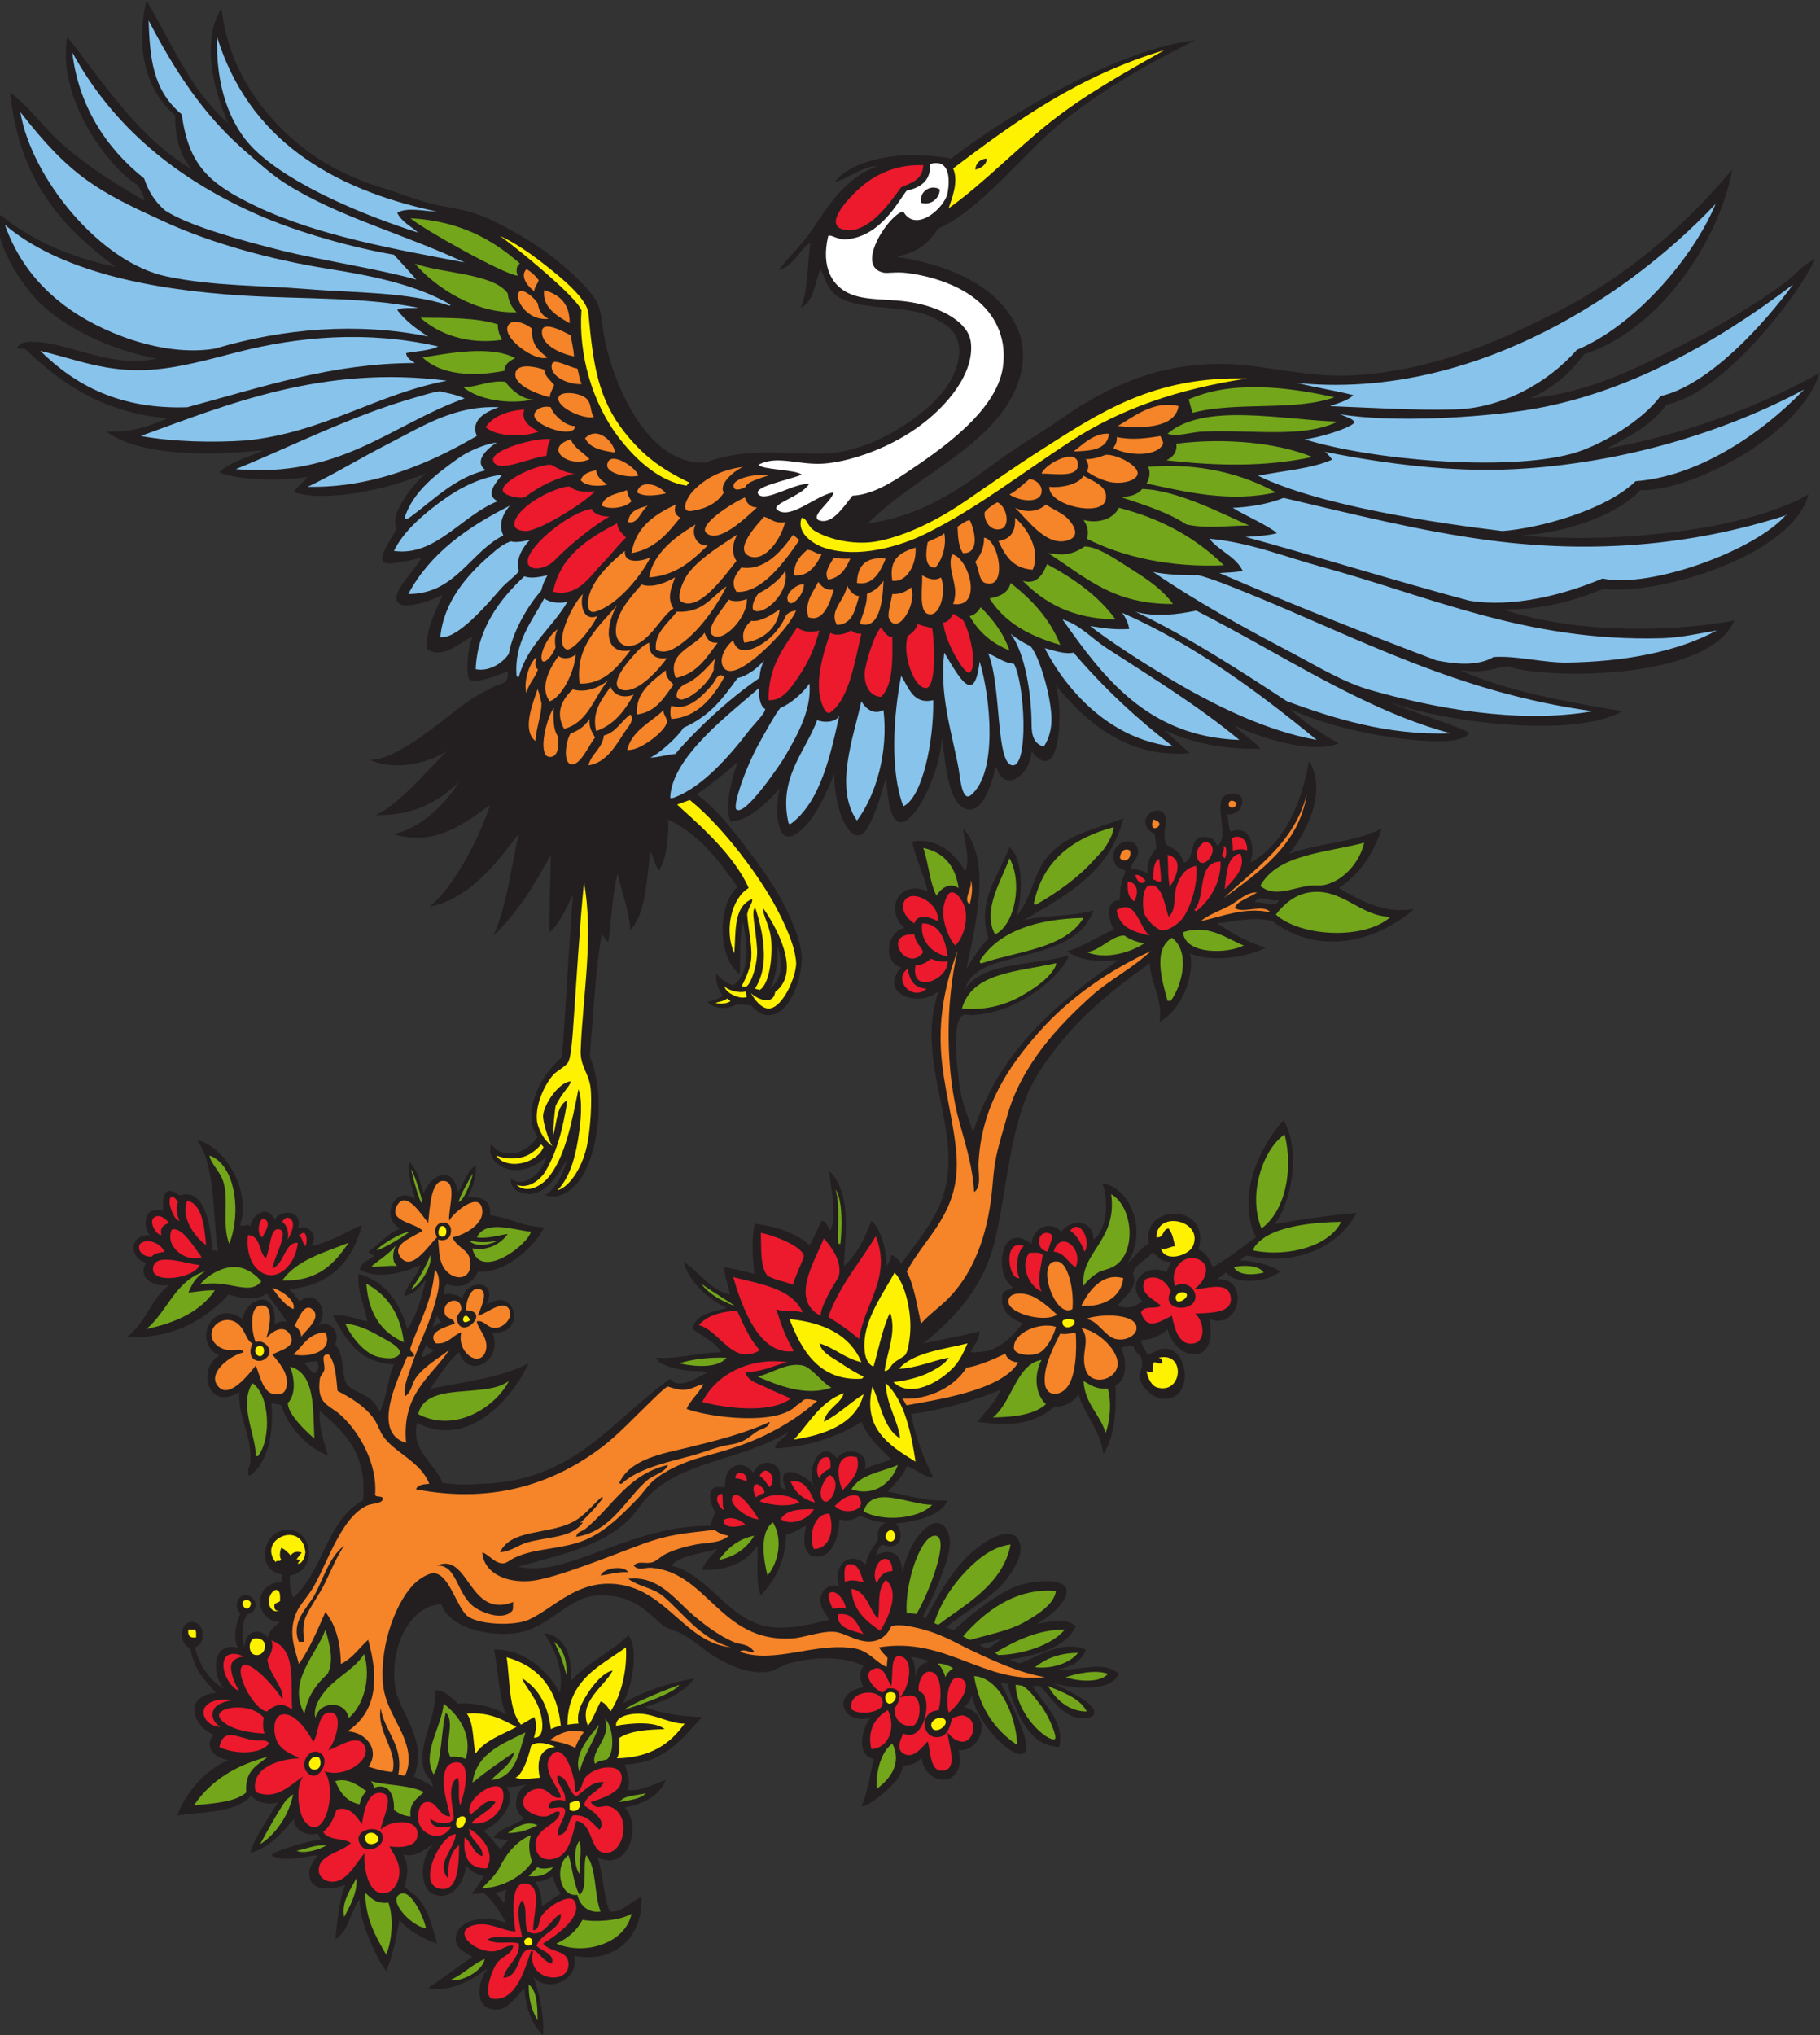 <?xml version="1.0" encoding="UTF-8" standalone="no"?>
<svg
   xmlns:dc="http://purl.org/dc/elements/1.1/"
   xmlns:cc="http://creativecommons.org/ns#"
   xmlns:rdf="http://www.w3.org/1999/02/22-rdf-syntax-ns#"
   xmlns:svg="http://www.w3.org/2000/svg"
   xmlns="http://www.w3.org/2000/svg"
   viewBox="0 0 790.293 883.68"
   height="883.68"
   width="790.293"
   xml:space="preserve"
   id="svg2"
   version="1.1"><rect x="0" y="0" width="790.293" height="883.68" fill="#333333" stroke="none"/><defs
     id="defs6" /><g
     transform="matrix(1.333,0,0,-1.333,0,883.68)"
     id="g10"><g
       transform="scale(0.1)"
       id="g12"><path
         id="path14"
         style="fill:#231f20;fill-opacity:1;fill-rule:evenodd;stroke:none"
         d="m 1221.97,3974.4 c 67.65,23.98 173.8,149.33 234,208.8 -57.75,-37.78 -163.99,-67.52 -252,-28.8 79.19,-3.13 205.39,102.98 299.74,175.25 46.06,35.29 98.67,59.81 109.4,64.83 18.7,8.76 46.15,6.93 40.86,47.92 -37.26,-13.06 -88.35,-36.85 -122.4,-28.8 -15.31,6.46 -9.5,105.17 7.2,140.4 -35.04,-9.19 -90.84,-74.88 -147.6,-39.6 -5.53,67.12 29.01,124.3 50.4,176.4 -30.25,-14.6 -120.71,-49.83 -144,-25.2 -28.78,30.42 49.55,99.25 75.61,147.6 -33.8,-9.09 -104.92,-25.84 -121.41,-15.76 -24.17,14.77 25.99,79.14 40.73,111.83 -25.65,34.22 39.78,131.53 94.84,178.42 -120.71,-51.93 -326.43,-96.45 -430.16,-61.3 9.543,16.75 29.597,30.4 44.8,49.21 -84.285,-11.94 -214.402,-13.11 -287.609,14.8 35.32,36.67 95.02,48.98 143.996,72 -106.98,-9.65 -388.972,-32.02 -511.199,61.2 84.211,-3.8 141.516,19.29 198.004,43.2 -209.738,18.27 -343.547,112.56 -460.801,223.2 -10.148,9.58 -19.707,-3.67 -28.805,7.2 10.957,18.51 36.234,20.5 68.403,18 117.496,-9.13 240.644,-84.91 385.203,-54 -142.356,28.11 -288.59,92.55 -381.606,183.6 C 75.449,5695.82 -31.438,5849.93 1.566,5929.2 101.223,5847.65 226.566,5791.8 375.969,5760 226.207,5873.34 63.746,6019.89 33.352,6328.04 70.41,6299.6 111.527,6255.32 141.969,6220.8 c 86.808,-98.45 207.722,-174 327.601,-244.8 0,13.1 -8.718,30.79 -22.988,51.89 -73.914,41.59 -264.086,263.65 -227.496,481.59 117.059,-149.35 234.199,-330.16 401.68,-429.08 -22.325,35.35 -50.2,70.91 -50.395,172.8 -108.293,93.17 -124.41,240.57 -93.601,374.4 83.835,-139.83 140.414,-288.19 266.398,-399.6 -46.75,103.97 -89.043,268.58 -21.602,374.4 17.969,-160.55 91.704,-285.72 188.555,-385.2 90.199,-92.65 196.539,-157.59 340.649,-201.6 61.84,-18.89 128.42,-47.05 190.8,-57.6 65.15,-11.03 110.22,-21.77 162,-46.8 91.71,-44.33 175.07,-96.01 252,-165.6 34.08,-30.83 80.25,-76.07 93.6,-111.6 12.67,-33.71 13.72,-78.12 21.6,-115.2 30.85,-145.31 139.35,-406.2 327.6,-396.01 133.38,49.59 243.34,27.22 378,28.81 151.07,1.78 316.81,107.53 392.4,198 48.38,57.9 90.19,163.23 14.39,219.6 -14.59,10.85 -45.07,27.93 -68.39,36 -95.63,33.08 -236.49,10.75 -298.8,68.4 -21.42,19.82 -27.78,47.35 -43.2,79.19 -18.73,-44.86 -20.84,-106.35 -64.8,-125.99 25.82,55.78 20.69,142.51 32.4,212.4 -39.32,-25.48 -52.94,-76.66 -104.4,-90 34.2,44.68 74.62,80.17 108,129.6 57.78,85.57 107.67,168.42 212.4,208.8 -47.31,1.56 -97.56,-43.85 -136.8,-50.4 40.23,53.2 136.49,81.91 230.4,86.4 40.92,1.96 107.62,-3.16 148.69,-10.81 195.7,151.84 555.11,359.28 794.52,385.21 -165.96,-82.59 -313.32,-167.49 -446.41,-277.2 -115.76,-95.44 -253.49,-275.99 -388.8,-334.8 -40.7,-54.67 -58.42,-72.34 -136.8,-93.6 172.17,-24.53 331.31,-96.43 392.39,-230.4 14.74,-32.3 21.8,-74.4 18.01,-111.6 -13.82,-135.52 -118.82,-232.06 -212.4,-302.4 -103.57,-77.86 -212.83,-142.77 -291.6,-223.2 172.94,23.18 296.24,109.19 421.2,201.6 69.37,51.3 145.84,95.03 216,144 141.44,98.73 315.93,181.46 540,172.8 125.7,-4.86 263.68,-45.84 410.4,-36 250.98,16.82 451.31,102.56 648.01,201.6 274.29,138.11 460.91,327.6 579.59,468 -43.41,-237.93 -241.39,-524.81 -482.4,-601.2 -47.44,-63.84 -97.64,-107.83 -176.41,-144 195.12,19.06 356.38,102.24 507.61,180 114.07,58.65 221.72,123.28 324,198 32.97,24.08 58.18,59.47 97.2,75.6 -72.82,-149.81 -314.54,-443.37 -484.38,-473.8 -47.57,-68.26 -124.56,-105.26 -195.8,-143.77 253.89,46.1 494.22,135.13 694.58,246.77 -61.23,-201.97 -417.01,-386.22 -583.21,-381.61 -92.7,-95.88 -271.23,-141.28 -388.79,-147.59 267.24,-25.98 708.65,6.28 936,133.2 -52.69,-200.46 -494.61,-330.66 -667.99,-306.73 -107.43,-44.78 -207.3,-68.41 -325.61,-67.67 203.87,-70.56 511.73,-80.38 752.4,-36 -89.87,-203.03 -640.42,-188.55 -737.47,-149 -42.74,-3.36 -70.57,-24.31 -155.33,-13 152.19,-68.62 339.77,-101.83 529.2,-133.21 -175.23,-96.51 -621.79,-25.54 -756,28.81 39.65,-22.91 244.58,-84.53 255.6,-100.8 -19.24,-25.9 -80.16,-27.37 -129.6,-25.2 -158.6,6.97 -345.71,52.02 -453.6,104.4 37.87,-37.73 101.42,-80.98 158.4,-111.6 -88.79,-39.99 -276.18,25.42 -338.4,57.6 16.38,-23.52 60.86,-47.12 82.8,-75.6 -127.16,-2.36 -228.54,21.06 -313.19,61.2 21.82,-21.05 63.23,-56.64 82.79,-75.6 -207.46,-17.41 -337.42,103.85 -435.6,219.6 25.7,-83.41 14.36,-333.92 -79.68,-212.53 0.45,-74.24 -89.28,-143.82 -115.19,-50.4 -11.89,-43.84 -36.4,-140.58 -85.93,-140.27 -68.03,0.43 -78.66,145.66 -90,234 -9.7,-130.57 -95.39,-292.22 -141.95,-273.93 -33.14,13.02 -33.52,94.92 -41.65,140.73 -17.14,-62.99 -53.49,-180.25 -84.85,-184.55 -51.46,-7.07 -84.55,119.09 -82.38,199.78 -35.4,-84.64 -68.96,-151.36 -113.31,-187.62 -73.11,-59.77 -82.82,57.72 -65.06,139.99 -36.39,-41.18 -94.86,-102.46 -158.4,-108.01 -24.31,41.07 2.63,140.94 21.6,194.41 -30.17,-27.81 -94.7,-80.11 -133.2,-104.41 15.52,-13.52 39.57,-32.36 50.4,-43.19 52.41,-52.4 113.57,-131.97 172.8,-216 51.4,-72.92 114.03,-191.73 118.8,-269.99 3.66,-60.08 -34.63,-187.27 -104.4,-190.81 -27.14,-1.38 -42.56,13.54 -61.2,32.4 -14.11,0.28 -30.15,1.69 -46.15,3.75 -19.46,-16.73 -72.64,-20.88 -95.44,8.24 11.07,-0.01 34.57,7.04 49.58,19.22 -11.55,14.45 -25.69,47.54 -20.21,70.58 18.13,-17.72 29.48,-30.37 54.62,-36.99 56.02,38.65 46.06,127.42 32.4,205.2 -13.68,-47.02 -8.25,-113.98 -10.8,-169.2 -72.66,50.86 -74.23,227.09 -7.2,284.4 -62.07,86.73 -125.33,172.27 -226.8,219.6 2.8,-35.78 -0.09,-119.55 -28.8,-165.6 -13.27,11.56 -17.28,42.72 -28.8,61.2 -11.55,-80.53 -12,-198.64 -64.8,-255.6 -4.94,65.86 -29.01,124.22 -41.45,182.58 -17.63,-59.67 -18.98,-144.35 -30.27,-220.71 -10.83,3.95 -15.5,20.51 -21.88,23.73 -19.29,-106.69 -27.11,-258.96 -38.62,-397.71 39.42,-92.62 39.58,-237.44 -5.29,-351.62 -22.34,-56.88 -75.89,-121.55 -140.47,-99.81 38.79,23.61 57.74,70.98 72.78,118.34 -21.99,-34.79 -68.25,-127.93 -139.33,-113.15 -20.31,4.22 -47.08,15.4 -44.27,48.35 43.49,-33.33 103.14,19.98 115.2,72 -21.29,-20.19 -61.45,-48.72 -111.6,-43.2 -41.24,4.54 -84.06,39.34 -68.4,82.8 11.44,-10.56 14.92,-17.3 25.2,-21.6 56.01,-23.44 103.58,11.42 126,46.8 -45.52,64.19 -5.33,159.56 32.4,208.8 13.53,17.66 32.77,38.46 46.8,50.4 2.58,26.15 4.94,60.03 7.2,97.2 8.12,133.75 18.84,295.96 28.8,432 -21.64,-44.37 -41.23,-90.77 -75.6,-122.4 -4,2.97 3.8,229.02 3.6,252 -52.98,-97.03 -109.43,-190.57 -187.2,-262.8 42.51,86.86 61.43,243.07 82.8,331.2 -69.4,-90.26 -157.81,-211.72 -291.6,-237.6 63.31,47.37 151.13,190.8 198,331.2 -77.35,-54 -176.2,-138.17 -316.8,-93.6 59.23,6.56 149.74,64.65 216,169.2 -70.9,-69.39 -157.1,-111.65 -273.6,-108 z m 1285.2,-565.2 c 15.91,18.81 31.69,99.6 24.43,140.33 12.45,-21.93 13.15,-74.35 9.95,-88.25 -3.43,-14.93 -18.4,-44.82 -34.38,-52.08 v 0" /><path
         id="path16"
         style="fill:#231f20;fill-opacity:1;fill-rule:evenodd;stroke:none"
         d="m 1585.57,215.996 c -36.56,-28.73 -118.9,-79.629 -190.8,-61.199 49.92,31.68 95.06,68.144 144,100.801 -23.79,15.144 -51.3,25.183 -54,54.004 -6.35,67.734 105.68,87.605 165.6,54.003 -21.06,37.735 -43.87,73.719 -75.6,100.79 -12.63,-1.766 -23.44,-5.36 -39.6,-3.594 16.16,16.679 26.7,34.601 41.67,56.836 -27.58,6.015 -43.86,18.976 -59.67,36.758 -1.46,-59.93 -51.56,-121.055 -108,-93.594 -50.29,24.465 -34.81,142.754 7.2,162.004 -30.64,-8.899 -53.92,-46.914 -103.05,-33.742 20.65,-38.016 13.22,-66.426 5.85,-103.067 3.6,-11.992 27.97,-23.641 39.6,-35.996 36.71,-38.992 49.96,-96.922 64.8,-151.199 -49.11,16.894 -90.67,41.328 -122.4,75.594 -11.27,-58.329 -22.03,-117.168 -43.2,-165.594 -19.35,26.863 -36.12,59.265 -50.4,93.601 -17.16,41.231 -34.61,81.016 -36,140.403 -30.81,-38.789 -34.81,-104.395 -79.2,-129.602 7.11,62.481 12.06,127.149 32.4,176.399 -30.47,-10.989 -101.75,-26.504 -115.2,21.601 -7.97,28.504 8.57,54.102 25.2,75.594 -42.254,-3.809 -114.536,-25.477 -151.2,0 17.93,17.715 134.76,50.07 162,50.402 -6.69,9.383 -10.48,19.012 -9.97,19.805 -43.592,-12.18 -83.393,19.551 -76.428,48.594 -40.805,-44.395 -77.379,-93.02 -144,-111.606 12.09,49.27 63.906,119.25 90,165.61 -25.578,-10.93 -71.793,-2.707 -86.402,21.601 -45.856,-56.152 -151.512,-52.492 -241.204,-64.805 27.477,73.387 87.411,145.348 165.602,180 -41.387,6.024 -82.113,41.532 -46.801,82.801 -65.347,24.071 -104.976,124.411 7.203,136.801 -35.957,39.64 -74.215,76.99 -82.804,144 -39.797,14.61 -36.84,85.21 3.605,86.4 39.883,1.17 52.465,-66.56 10.801,-82.79 15.34,-62.66 48.441,-107.56 97.195,-136.81 -39.5,34.43 -50.32,158.02 42.809,135.61 -17.985,28.64 -5.598,86.98 7.594,109.19 -7.5,12.48 -14.415,21.52 -10.801,36 8.945,35.81 40.797,30.23 54.285,12.47 11.91,-15.68 8.324,-41.38 -20.606,-49.09 -18.871,-25.63 -19.402,-75.03 -8.48,-107.37 -1.109,51.44 45.742,67.79 75.602,32.39 5.05,24.95 20.281,34.07 39.597,50.4 -80.961,-0.51 -94.961,128.85 7.203,129.6 0,8.39 0,16.8 0,25.2 -80.742,7.65 -70.687,129.81 3.598,144 93.142,17.79 118.962,-130.86 21.602,-147.6 -2.399,-29.99 2.117,-53.09 10.796,-72 96.604,84.6 108.894,253.51 226.804,316.8 14.89,158.89 -64.68,223.31 -140.4,291.6 -5.49,-47.84 15.21,-106.75 26.22,-144.96 -63.25,22.03 -128.702,89.21 -152.221,162.96 -7.524,5.68 -23.906,2.49 -32.399,7.2 10.649,-88.57 -10.187,-198.5 -72.004,-237.6 -9.476,17.23 2.594,30.66 3.606,43.2 7.051,87.76 -39.063,141.1 -36,230.4 -102.219,-65.06 -139.067,76.69 -64.801,118.8 -92.105,42.78 -20.301,189.87 75.602,118.8 11.765,71.59 115.039,103.39 104.398,-18 5.567,5.11 28.031,15.92 39.598,7.2 -13.012,26.59 -41.664,61.5 -64.797,93.6 -42.043,-29.23 -91.859,-9.12 -126.004,-3.6 -12.582,-17.79 -35.195,-34.64 -53.996,-50.4 -66.137,-55.41 -166.891,-94.2 -273.606,-86.4 64.477,53.88 78.579,127.67 136.801,169.19 -47.722,-10.87 -108.527,23.4 -75.597,72.01 -54.258,12.27 -60.594,90.44 10.796,90 -23.367,31.3 -20.632,95.61 43.2,79.2 0.273,15.29 -3.305,59.22 18.004,64.8 16.89,1.6 23.96,-7.38 36,-14.4 22.64,5.95 40.269,3.21 54.07,-7.68 41.418,-32.66 48.515,-125.59 53.93,-172.32 8.347,1.15 13.824,-0.58 17.996,-3.6 -18.664,100.3 -6.071,277.3 -68.399,363.6 73.434,-17.37 138.336,-109.14 147.606,-198 2.781,-26.72 0.316,-54.71 -7.203,-75.6 0.953,-14.12 23.515,4.36 32.402,-7.2 7.656,41.22 59.109,70.17 79.199,21.6 21.981,37.18 95.356,29.54 75.602,-28.8 32.937,17.16 71.277,-23.96 43.197,-57.6 62.92,12.78 120.12,50.15 165.6,68.4 -30.68,-118.12 -101.43,-196.17 -237.602,-208.8 14.66,-10.14 24.191,-28.54 36,-39.6 51.922,46.61 100.972,-38.28 57.602,-79.2 37.95,19.01 74.9,-15.36 57.6,-61.2 33.51,-41.8 17.12,-99.52 39.6,-133.2 46.27,-36.09 79.58,-27.98 104.4,-86.4 23.91,43.29 25.88,108.53 46.81,154.8 -113.16,5.65 -157.23,80.38 -198.01,158.41 37.21,7.99 75.44,-13.07 111.6,-18.01 -6.64,37.93 -35.27,103.73 -28.8,154.8 87.59,-25.21 133.93,-91.67 158.4,-180 31.33,43.07 46.88,101.92 61.2,162 -19.4,-23.52 -35.09,-48.91 -72,-54 11.66,39.94 42.42,60.78 54,100.8 -40.91,-19.9 -138.24,-52.66 -198,-14.4 5.32,24.67 31.2,28.81 46.8,43.2 -2.83,7.98 -12.39,5.25 -18,14.4 35.5,24.49 60.54,59.46 104.4,75.6 -64.97,26.64 -25.94,142.9 46.8,97.2 -7.7,35.52 -25.88,79.69 -18,118.8 26.25,-22.95 34.02,-64.38 46.8,-100.8 23.2,60.34 94.2,94.74 111.6,3.6 19.17,25.75 27.74,67.55 57.6,86.4 3.66,-34.04 -10.96,-79.96 -28.8,-104.4 49.27,4.86 79.71,-9.09 75.6,-57.6 64.02,-7.98 106.25,-37.75 176.4,-39.6 -35.35,-70.71 -136.15,-153.26 -216,-144 -12.2,-33.03 -55.15,-62.72 -100.8,-39.6 -8.28,-7.32 -9.66,-21.54 -10.8,-36 13.85,6.18 49.91,2.35 61.2,-14.4 8.26,64.35 117.75,68.83 79.2,-18 97.45,64.57 131.19,-101.79 18,-90 39.24,-89.53 -77.14,-158.18 -108,-64.8 -38.68,-32.12 -64.09,-77.51 -93.6,-118.8 112.05,22.35 232.05,36.75 320.4,82.8 -55.19,-115.99 -196.17,-279.62 -363.6,-194.41 -23.07,-92.67 64.5,-135.9 82.12,-195.13 63.02,-9.03 93.15,-4.11 130.28,-2.86 303.24,10.2 421.53,207.4 612,342 28.42,-38.43 92.22,5.94 122.4,21.6 -23.18,5.41 -54.65,1.8 -82.8,7.2 -33.22,6.37 -74.22,16.1 -86.4,39.6 71.41,-5.3 136.64,16.74 212.4,18 -13.5,28.51 -61.54,53.66 -93.6,75.6 10.98,49.01 64.49,55.5 111.6,68.4 -63.43,31.43 -122.29,86.43 -140.4,151.2 52.27,-34.13 83.34,-89.46 151.2,-108 -4.74,31.85 -19.3,63.31 -18,90 22.42,-3.25 66.4,-14.85 97.2,-21.6 -3.66,46.57 -10.8,103.84 1.55,162.65 71.36,-7.82 136.99,-31.31 178.45,-69.05 15.53,24.07 26.38,52.81 39.6,79.2 17.08,-3.32 20.16,-20.64 28.8,-32.4 23.29,55.82 -0.27,139.88 -3.6,194.4 70.91,-69.73 54.48,-198.97 46.8,-309.6 36.85,27.95 69.74,91.05 90,147.6 33.21,-28.32 48.57,-95.97 50.4,-148.13 7.69,12.7 11.47,24.67 14.61,36.53 16.87,-7.17 23.59,-15.83 32.19,-28.8 60.72,86.52 136.31,163.62 151.2,288 23.09,192.84 -102.38,392.4 -28.8,601.2 -62.29,-58.93 -199.7,-9.05 -122.4,75.6 -61.8,19.13 -47.02,116.66 10.8,129.6 -64.14,53.11 -22.66,160.26 75.6,118.8 -12.53,56 -41.81,114.02 -50.4,162 82.26,14.97 140.43,-40.17 172.79,-97.2 17.24,46.03 -2.78,94.79 -7.19,140.4 96.03,-103.12 38.62,-324.5 10.8,-457.2 21.38,36.23 45.4,69.79 72,100.8 -40.62,118.79 36.14,205.96 68.4,295.2 46.88,-38.76 42.99,-161.97 21.6,-226.8 50.31,58.93 55.11,137.54 100.8,194.4 57.67,71.77 152.21,89.7 248.4,126 -43.35,-175.06 -186.28,-250.52 -324,-331.2 72.97,16.96 167.37,11.74 226.8,32.4 -36.48,-108.42 -164.12,-131.19 -280.8,-162 -58.5,-15.44 -121.22,-37.1 -136.81,-93.6 60.5,88.32 222.68,74.92 338.41,108 -23.7,-52.49 -74.86,-96.15 -126,-129.6 -52.99,-34.65 -113.59,-59.31 -187.2,-64.8 -8.57,-0.64 -24.68,4.03 -32.4,0 -38.22,-19.92 -19.18,-179.09 -10.8,-234 8.99,-58.94 28.94,-100.71 43.2,-147.6 83.68,261.92 270.49,420.71 475.2,561.6 -61.57,-9.01 -135,-1.32 -169.2,28.8 47.59,8.85 130.4,66.08 154.8,68.4 -18.91,24.17 -34.06,97.96 18,97.2 -2.2,39.39 7.19,67.21 18,93.6 -6.92,11.09 -26.64,9.36 -32.41,21.6 -33.76,66.73 56.59,102.37 72.01,54 8.93,-28.02 -17.87,-39.66 -21.61,-64.8 18.82,-5.19 40.84,-7.17 54.01,-18 -4.71,42.24 19.62,74.08 28.36,82.11 -0.95,12.61 -2.38,30.09 -5.23,46.84 -51.1,26.03 -29.14,70.27 2.06,76.25 32.53,6.23 41.14,-27.8 30.4,-60.52 -0.74,-19 -1.37,-38.32 5.61,-51.08 27.44,-10.96 47.7,-29.09 57.6,-57.6 41.33,13.64 9.06,93.85 75.6,82.8 17.32,-2.88 25.61,-10.99 32.4,-28.8 45.51,31.79 -21.09,150.23 32.54,168.15 36.94,12.34 64.95,-11.36 39.46,-49.35 -7.81,-11.63 -30.28,-19.09 -39.6,-15.29 4.97,-20.22 2.61,-39.7 10.8,-56.71 68.19,25.37 80.79,-52.22 64.79,-100.8 103.34,56.27 166.22,184.19 190.8,331.2 63.48,-98.72 -12.26,-239.73 -64.79,-302.4 93.81,34.6 218.92,37.88 302.4,82.8 -28.15,-83.45 -72.81,-150.39 -140.4,-194.4 66.23,-37.88 145.56,-85.64 244.8,-68.4 -120.14,-106.06 -308.05,-154.92 -460.8,-39.6 -58.46,16.77 -130.11,-1.81 -180,-7.2 47.69,-31.51 96.9,-61.5 158.39,-79.2 -61.22,-31.07 -176.79,-49.51 -248.39,-18.01 16.69,-37.5 -6.11,-170.04 -97.2,-223.19 8.96,83.35 -29.3,119.5 -32.4,190.8 -146.42,-104.75 -254.29,-195.71 -352.8,-342 -98.9,-146.87 -103.95,-340.37 -147.6,-543.6 -34.79,-161.99 -127.11,-264.13 -237.6,-352.79 61.18,13.21 125.12,23.67 183.6,39.59 -0.29,-32.11 -20.53,-44.27 -28.79,-68.4 91.33,-3.75 128.17,47.02 169.19,93.6 -40.2,16.95 -78.23,40.23 -64.8,100.8 8.22,8.59 26.42,7.18 32.4,18 -63.51,38.82 -41.87,220.65 61.2,140.4 2.66,53.16 61.73,78.51 97.2,39.6 26.37,42.71 104.91,41.3 104.4,-25.2 46.99,33.42 48.74,132.41 28.8,183.6 95.43,-16.71 147.41,-160.37 82.79,-259.2 18.06,10.78 39.71,49.07 68.41,61.2 -26.57,135.26 207.99,133.14 161.99,-18 25.56,-9.25 36.27,-33.34 46.81,-57.6 50.36,28.84 94.57,63.82 140.4,97.2 -66.62,138.23 17.7,302.78 90,381.6 56.1,-97.35 28.31,-263.42 -28.79,-338.4 71.4,12.65 188.18,30.13 266.39,36 -51.54,-97.86 -170.5,-167.42 -327.6,-144.01 -22.12,3.31 -35.24,12.11 -50.4,-10.8 41.92,-0.98 97.54,-13.73 129.6,-35.99 -39.8,-33.04 -139.14,-46.32 -176.41,-3.6 -10.32,-6.48 -20.07,-13.52 -28.79,-21.6 106.31,7.97 76.89,-168.14 -25.2,-129.6 10.06,-48.26 2.37,-101.47 -32.4,-111.6 -51.73,-15.07 -93.76,34.01 -104.41,79.2 -22.29,-24.39 -60.43,-36.31 -86.39,-36.01 2.99,-19.8 13.95,-31.64 21.6,-46.79 26.55,5.95 34.24,22.3 64.79,18 71.88,-10.12 84.77,-172.59 -17.99,-161.99 -31.31,3.22 -66.74,37.97 -72.01,64.79 -3.85,19.71 10.16,35.89 7.21,57.6 -3.21,23.62 -20.29,20.57 -28.8,50.4 -11.82,-3.77 -29.48,-1.72 -39.6,-7.2 19.2,-38.52 20.85,-105.08 -18.01,-122.4 2.99,-90.59 -4.6,-170.59 -39.6,-223.19 -8.12,76.48 -73.11,146.16 -80.68,196.28 -13.31,-26.69 -50.16,-45.72 -77.71,-41.49 -86.03,-75.03 -187.33,-57.92 -252.01,-50.4 26.2,33.82 58,62.01 75.61,104.4 -87.89,-35.71 -183.57,-63.63 -291.6,-79.2 15.69,-76.71 40.5,-144.3 72,-205.2 -28.61,-1.77 -56.94,26.73 -86.41,35.99 -12.28,-35.7 -38.95,-57.03 -61.19,-82.79 61.18,-12.12 128.06,-33.34 194.4,-28.8 -19.28,-48.04 -96.71,-68.81 -169.2,-75.6 16.99,-14.85 21.53,-44.23 9.69,-61.24 -9.21,-13.24 -29.77,-18.42 -52.89,-7.16 -12.29,-6.91 -16.82,-21.58 -21.6,-36 32.82,20.11 85.31,21.74 86.21,-54 18.25,68.12 43.1,120.39 86.59,151.2 37.47,26.53 73.02,-8.29 68.39,-64.8 -4.83,-59.14 -60.04,-180.53 -88.11,-231.09 l 8.92,-6.51 c 52.38,95.59 108.43,199.59 205.2,255.6 36.68,21.24 97.16,40.38 104.39,-21.6 4.32,-36.91 -30.81,-87.35 -50.4,-111.6 -49.2,-60.92 -142.82,-105.52 -190.8,-151.2 l 24.67,-9.32 c 57.63,57.48 156.38,128.83 211.68,146.52 59.45,19 198.42,31.31 141.66,-54.4 -18.48,-27.91 -56.9,-57.69 -86.4,-72 41.08,9 103.69,21.17 129.59,-7.2 -33.85,-70.55 -125.38,-93.71 -215.23,-108.26 12.22,-6.46 23.3,-9.63 31.32,-12.15 28.68,2.65 131.53,81.8 216.32,44.81 -12.62,-38.98 -47.1,-56.1 -90,-64.8 62.72,-6.69 149.64,32.22 198,-14.4 -28.13,-61.8 -152.26,-47.79 -215.79,-30.14 54.54,-24.32 144.02,-70.22 135.74,-98.83 -6.07,-20.99 -52.73,-14.73 -63.95,-11.43 -48.09,14.17 -76.45,62.85 -113.34,101.3 l -23.47,-0.5 c 24.75,-47.69 108.42,-115.24 86.33,-198.487 -102.54,3.211 -140.72,116.367 -169.12,205.687 l -21.6,3.6 c 24.86,-51.77 118.84,-221.084 69.16,-232.099 -37.18,-8.242 -147.05,98.479 -162.76,192.499 -3.7,-17.67 -12.86,-28.92 -25.2,-39.6 47.39,-11.79 72.15,-55.86 47.43,-102.762 -11.9,-22.59 -34.75,-39.485 -65.43,-37.637 28.14,-127.403 -110.89,-120.5 -120.15,-25 -14.11,-14.688 -32.37,-25.246 -61.2,-25.207 -7.89,-41.348 -30.21,-59.707 -59.85,-86.59 -22.8,-20.684 -51.22,-42.043 -75.6,-46.809 20.12,44.676 28.2,101.407 39.6,154.805 -58.54,13.359 -37.68,99.629 -10.8,133.2 -97.1,-21.8 -125.38,83.41 -21.59,100.79 -11.46,16.35 -16.19,53.74 0,68.41 -61.48,34.92 -172.06,30.17 -248.41,7.2 -20.26,-6.09 -39.14,-22.11 -61.2,-25.21 -62.41,-8.75 -118.44,17.1 -165.6,43.21 -43.27,23.95 -79.99,62.42 -122.4,82.8 -22.94,11.02 -43.67,13.08 -61.2,28.8 -50.44,45.23 -101.13,99.28 -208.8,93.6 -95.48,-5.03 -157.6,-107.92 -262.8,-122.4 -94.01,-12.94 -219.7,18.01 -244.8,93.59 -96.7,-2.06 -168.48,-128.88 -151.2,-266.39 10.77,-85.67 111.59,-176.213 61.2,-295.198 23,-8.203 41.4,-21.004 61.2,-32.402 2.96,19.707 -19.03,30.273 -25.2,46.797 -31.37,83.937 40.73,173.513 32.4,266.403 30.68,3.52 56.91,-26.66 75.6,-43.2 49.47,5.61 116.7,-10.36 158.4,-36.01 -22.31,34.37 -29.36,157.14 -40.96,212.64 100.17,0.5 174.71,-68.04 213.76,-140.63 20.12,87.32 -38.37,174.5 -50.4,194.4 69.32,-12.28 91.41,-71.79 86.4,-158.4 41.12,53.64 136.43,98.7 188.09,151.2 37.02,-53.07 8.27,-177.77 -18.89,-223.2 55.39,35.81 146.24,67.36 234,82.8 -41,-52.5 -100.8,-75.48 -162,-93.6 48.42,-19.98 124.86,-31.91 187.2,-32.4 -66.21,-69.398 -120.76,-150.441 -252,-154.796 6.82,-26.152 22.08,-54.785 7.2,-82.805 43.03,-6.59 98.31,23.645 126,32.403 -21.29,-53.114 -71.89,-76.914 -133.2,-90 54.27,-56.094 16.13,-211.629 -90,-162 15.52,-26.926 25.13,-163.301 43.2,-176.399 36.13,-5.547 75.16,40.098 100.8,46.797 6.14,-125.09 -84.74,-218.242 -219.6,-190.801 20.12,-77.129 -83.09,-125 -133.2,-68.398 17.48,-40.235 37.57,-127.891 32.4,-190.801 -36.78,34.023 -55.29,86.309 -61.2,151.203 -33.33,-25.918 -54.59,-80.558 -111.6,-64.805 -49.83,13.77 -38.99,90.879 -10.8,126.004 0,1.203 0,2.395 0,3.594 z m 100.8,1310.404 c 142.54,38.6 260.42,63.2 352.8,144 22.84,19.98 36.62,42.58 57.6,68.4 107.35,132.17 319.86,131.47 471.6,226.8 -9.35,-21.15 -45.18,-33.34 -43.2,-54 104,4 208.34,38.85 280.8,86.4 21.51,-51.69 60.3,-86.09 97.21,-122.4 -27.91,-11.7 -62.28,-16.93 -86.41,-32.4 17.84,60.02 -62.54,78.17 -90,36 -56.38,70.58 -107.67,-42.23 -68.4,-104.4 -12.45,48.87 -144.5,104.65 -97.2,3.6 -33.25,-0.15 -14.81,37.09 -21.6,57.6 -13.25,40.04 -67.4,38.51 -86.39,-3.6 -33.45,48.36 -98.99,24.26 -90,-46.8 -13.24,-1.17 -31.88,3.07 -39.61,-3.6 -21.51,-21.01 -5.2,-60.75 7.2,-79.2 -8.1,-15.69 -14.16,-27.91 -14.4,-43.2 -172.01,1.24 -301.61,-64.96 -442.8,-111.6 -55.43,-18.31 -121.3,-36.02 -187.2,-21.6 z m -662.4,630 c -15.15,6.45 -19.89,23.3 -32.404,32.4 9.764,5.84 26.564,4.64 39.604,7.2 11.7,-11.98 6.8,-33.98 -7.2,-39.6 z M 4087.57,3690 c 14.53,28.92 45.77,0.92 79.2,7.2 -10.33,-26.9 -49.29,-3.24 -79.2,-7.2 z M 2982.38,1162.8 c -2.29,39.37 -2.25,58.47 -16.53,69.6 21.04,-2.15 45.33,-6.59 59.72,-15.6 -24.11,-4.77 -42.86,-21.94 -43.19,-54 z M 1643.18,432.004 c -13.28,8.32 -17.69,25.516 -32.41,32.391 8.69,1.562 25.25,3.273 39.6,10.8 -4.35,-12.453 -6.58,-27.011 -7.19,-43.191 z m -10.81,172.793 c -20.74,18.863 -34.73,44.473 -57.6,61.199 43.16,18.82 112.25,82.91 75.6,144.004 14.42,-3.445 36.59,0.703 64.8,7.199 -33.4,-18.351 -53.51,-83.578 -7.31,-110.617 -31.02,-22.977 -77.98,-30.898 -100.69,-62.187 12.39,-4.415 34.81,-8.993 50.4,-7.196 -10.4,-8.801 -18.92,-19.484 -25.2,-32.402 z m 133.2,-183.594 c -0.63,32.969 -9.21,57.988 -21.6,79.199 25.23,-0.039 40.66,8.868 57.6,17.996 3.41,-24.187 14.37,-40.828 25.2,-57.597 -22.8,-10.801 -39.09,-28.106 -61.2,-39.598 z M 1373.18,2206.8 c 1.08,18.11 11.55,26.83 14.39,43.2 4.29,-8.04 13.17,-18.46 28.69,-16.15 -11.91,-11.76 -26.89,-20.45 -43.08,-27.05 z m 35.99,100.8 c 3.66,13.14 8.93,24.67 14.4,36.01 2.92,-5.95 6.34,-13.64 14.4,-21.61 -11.2,-3.21 -16.77,-12.03 -28.8,-14.4 z m 2232,68.4 c 19.02,29.83 51.88,44.64 54,82.8 0.37,6.67 -5.63,18.3 -3.6,25.2 9,30.61 44.95,41.59 61.2,64.8 21.68,-8.31 26.62,-33.39 61.19,-28.8 -3.06,-13.73 -10.7,-22.9 -14.39,-36 -63.22,36.27 -136.42,-32.87 -79.2,-93.6 -23.42,-16.53 -43.62,-26.22 -79.2,-14.4 z m -450,-1105.2 c 22.38,8.18 54.47,12.73 75.6,25.2 -7.29,-6.62 -34.52,-30.69 -52.5,-36.59 -6.5,1.92 -13.48,6.43 -23.1,11.39 z M 2186.77,1530 c 28.66,33.73 103.05,39.14 150.11,54.49 -19.32,-24.49 -43.73,-43.23 -49.31,-68.89 86.18,-2.78 147.22,28.52 180,79.2 1.79,-54.12 -6,-125.29 10.8,-162 45.07,48.53 79.59,107.61 82.8,198 25.94,5.25 41.74,20.66 64.8,28.8 -11.95,-51.39 -8.01,-97.86 32.4,-100.8 54.42,-3.96 76.61,72.23 75.6,122.4 22.24,-8.71 52.51,-1.67 64.8,10.8 28.39,-7.61 49.83,-22.18 86.4,-21.6 -22.59,-10.41 -29.62,-31.56 -24.22,-54.53 -15.27,-25.67 -35.12,-46.78 -40.58,-82.26 -49.83,46.49 -109.96,1.14 -86.4,-72.01 -32.79,12.81 -62.86,-13.23 -61.2,-46.8 1.29,-26.19 21.75,-48 28.8,-61.19 -56.27,-14.08 -119.69,-29.92 -180,-25.21 -145.69,11.37 -207.11,170.71 -334.8,201.6 v 0" /><path
         id="path18"
         style="fill:#f68429;fill-opacity:1;fill-rule:evenodd;stroke:none"
         d="m 1873.57,935.996 c -22.59,13.418 -53.18,18.82 -82.8,25.207 26.41,19.434 63.95,39.847 111.28,26.445 -15.41,-20.05 -21.07,-32.492 -28.48,-51.652 v 0" /><path
         id="path20"
         style="fill:#fff200;fill-opacity:1;fill-rule:evenodd;stroke:none"
         d="m 2894.4,1642.64 c 14.63,9.01 24.16,-9.3 21.04,-22.24 -2.76,-11.42 -16.67,-18.17 -27.42,-5.11 -5.79,7.01 -3.23,21.44 6.38,27.35 v 0" /><path
         id="path22"
         style="fill:#f68429;fill-opacity:1;fill-rule:evenodd;stroke:none"
         d="m 955.566,2217.6 c 31.852,26.95 47.824,69.78 104.404,72 27.37,-60.38 -48.96,-83.97 -104.404,-72 v 0" /><path
         id="path24"
         style="fill:#f68429;fill-opacity:1;fill-rule:evenodd;stroke:none"
         d="m 959.172,2311.2 c 14.234,22.96 31.266,75.11 57.598,54 33.3,-26.69 -18.864,-67.22 -36.004,-90 0.996,14.64 -9.821,28.58 -21.594,36 v 0" /><path
         id="path26"
         style="fill:#88c3ec;fill-opacity:1;fill-rule:evenodd;stroke:none"
         d="m 2118.37,4161.6 c 34.49,16.34 92.47,71.32 108,97.2 90.15,40.58 128.55,97.2 176.4,162 23.99,4.49 59.52,25.42 86.4,57.6 -12.85,-26.13 -13.19,-40.73 -15.42,-57.45 -135.98,-92.69 -255.52,-223.51 -273.44,-247.16 -33.76,-3.69 -58.79,-12.21 -81.94,-12.19 v 0" /><path
         id="path28"
         style="fill:#fff200;fill-opacity:1;fill-rule:evenodd;stroke:none"
         d="m 2611.57,4942.79 c 18.53,-1.58 17.08,-27.59 43.2,-43.19 49.44,-29.54 135.53,-47.71 208.8,-32.4 96.95,20.25 197.09,72.37 280.79,129.6 80.71,55.17 163.07,113.55 244.81,165.6 194.79,124.04 368.33,242.32 673.21,234 -221.44,-33.56 -410.15,-96.88 -576.01,-205.2 -160.67,-104.93 -310.58,-222.34 -475.2,-302.4 -75.82,-36.87 -214.89,-81.1 -327.6,-43.2 -34.81,11.7 -90.69,48.3 -72,97.19 v 0" /><path
         id="path30"
         style="fill:#ffffff;fill-opacity:1;fill-rule:evenodd;stroke:none"
         d="m 2665.57,4935.6 c -23.38,15.92 40.82,57.31 50.4,90 -57.59,-8.54 -139.72,-90.26 -183.6,-57.6 -25.48,18.96 81.95,45.78 102.84,84.89 -48.03,3.49 -140.79,-59.57 -164.04,-34.49 -23.03,24.83 91.44,45.35 140.4,64.8 -18.87,16.95 -131.37,15.67 -140.4,32.4 61.85,32.5 127.6,-2.09 212.4,3.6 75.18,5.04 199.72,43.69 300.51,114.3 107.31,75.15 190.94,185.44 178.3,281.7 -8.66,65.85 -96.2,109.87 -177.34,126.53 -81.15,16.66 -155.92,5.98 -213.3,29.24 -59.97,24.32 -98.42,86.41 -73.77,189.83 10.45,5.9 29.54,-13.85 61.2,-10.8 110.51,10.64 166.63,123.6 194.39,158.4 36.75,7.05 81.16,28.68 75.61,86.4 57.18,17.24 68.13,-34.76 57.6,-93.6 -8.76,-48.99 -104.02,-132.52 -144,-61.2 -40.6,-2.18 -159.43,-173.28 -68.4,-198 17.87,-4.86 40.57,3.29 81.81,-2.1 80.63,-10.52 171.52,-39.9 233.37,-94.4 58.11,-51.21 90.18,-125.03 77.22,-213.1 -21.27,-144.55 -205.34,-269.27 -313.21,-342 -53.45,-36.05 -115.48,-73.06 -176.39,-75.6 -28.63,-34.97 -67.56,-98.34 -111.6,-79.2 z m 396,1076.4 c -26.91,17.75 -68.05,-4.08 -61.2,-43.2 30.48,-9.48 59.4,12.16 61.2,43.2 v 0" /><path
         id="path32"
         style="fill:#fff200;fill-opacity:1;fill-rule:evenodd;stroke:none"
         d="m 1628.77,5860.8 c 50.63,-22.87 104.49,-60.55 154.8,-100.8 36.67,-29.35 128.57,-101.25 133.2,-151.2 15.24,-164.39 30.14,-277.57 118.8,-388.8 57.36,-71.98 114.57,-116.8 208.8,-162 -1.27,-4.73 -6.34,-5.66 -7.2,-10.8 -87.47,13.62 -161.15,80.57 -215.32,148.89 -96.58,121.81 -137.35,284.99 -127.71,421.57 -12.87,43.43 -218.63,210.34 -265.37,243.14 v 0" /><path
         id="path34"
         style="fill:#ed192d;fill-opacity:1;fill-rule:evenodd;stroke:none"
         d="m 3007.57,6091.2 c -1.25,-46.75 -38.65,-57.36 -72,-72 -30.37,-40.72 -109.23,-160.18 -190.8,-136.81 -58.15,16.67 13.84,95.05 46.8,126.01 55.81,52.42 125.36,85.8 216,82.8 v 0" /><path
         id="path36"
         style="fill:#ed192d;fill-opacity:1;fill-rule:evenodd;stroke:none"
         d="m 3893.16,2350.8 c 29.32,-24.45 36.08,-89.23 -3.59,-97.19 -48.04,-9.66 -63.36,45.85 -72,90 -43.22,-20.41 -80.96,-49.83 -100.8,10.78 11.27,25.06 45.98,8.82 64.8,21.61 -21.17,22.57 -76.38,39.46 -50.4,86.4 39.04,19.1 70.67,-10.33 82.79,-39.6 -33.86,-61.78 67.7,-69.19 79.2,-25.2 8.07,30.85 -29.97,63.53 -64.79,43.2 -22.33,56.85 34.41,112.81 82.8,82.79 36.26,-22.48 9.92,-72.95 -21.6,-93.59 37.68,-0.11 108.78,28.25 118.8,-21.6 10.97,-54.56 -55.6,-55.51 -115.21,-57.6 v 0" /><path
         id="path38"
         style="fill:#fff200;fill-opacity:1;fill-rule:evenodd;stroke:none"
         d="m 3090.37,5950.8 c 7.63,26.39 34.44,85.18 14.4,129.6 202.94,154.65 411.92,303.28 687.61,385.2 -125.75,-71.33 -257.04,-143.81 -370.81,-234 -114.78,-90.99 -214.72,-196.98 -331.2,-280.8 z m 122.4,161.99 c -21.39,-2.6 -33.39,-14.59 -36,-35.99 19.43,3 40.91,20.35 36,35.99 v 0" /><path
         id="path40"
         style="fill:#f68429;fill-opacity:1;fill-rule:evenodd;stroke:none"
         d="m 2802.37,4597.2 c -0.65,16.49 23.13,54.88 21.6,97.2 22.65,9.74 39.8,21.44 54,43.2 -1.99,-55.48 -9.98,-161.29 -75.6,-140.4 z m -169.19,21.6 c -14.02,49.68 17,83.16 32.39,115.2 10.8,-14.4 21.95,-28.45 50.4,-25.2 -11.98,-42.3 -33.88,-108.07 -82.79,-90 z m 784.79,424.8 c 29.3,-4.14 93.91,4.3 111.6,36 27.95,-17.19 82.97,-33.26 72,-79.2 -13.37,-55.97 -186.36,-17.84 -183.6,43.2 z m 223.2,198 c 52.38,30.9 118.51,84.85 198,64.8 -11.48,-74.41 -126.95,-72.67 -198,-64.8 z m -144,-82.8 c 32.03,24.07 67.32,61.04 115.21,57.6 -5.07,-52.55 -59.27,-55.95 -115.21,-57.6 z m 129.6,10.8 c 6.63,11.25 13.42,22.35 10.8,36 52.72,-10.67 97.7,-3.48 142.64,3.32 3.2,-10.18 14.18,-20.35 4.96,-32.12 -29.1,-37.1 -114.56,-30.16 -158.4,-7.2 z m -234,-82.8 c 13.3,33.62 118.83,87.58 118.8,28.8 -0.03,-42.98 -73.78,-29.21 -118.8,-28.8 z m 147.6,7.2 c 7.24,12.26 6.75,24.09 -3.6,39.6 27.03,0.51 47.32,7.29 64.8,14.4 40.33,1.36 106.72,-36.13 104.4,-61.2 -2.45,-26.47 -60.98,-36.46 -96.85,-25.83 -28.59,8.46 -49.86,18.88 -68.75,33.03 z m -252,-75.6 c 21.43,10.77 52.85,40.61 64.79,50.4 21.8,-1.42 37.66,-18.53 39.61,-32.4 6.83,-48.7 -67.71,-42.38 -104.4,-18 z m 18,-43.2 c 36.7,-16.47 74.09,-13.82 100.8,10.8 19.29,-14.01 53.59,-27.33 72,-46.8 18.56,-19.62 39.77,-54.41 3.6,-68.4 -72.89,-28.2 -137.87,70.21 -176.4,104.4 z m -46.8,-69.24 c -35.96,-8.46 -55.41,30.85 -51.88,54.84 6.88,9.71 21.23,21.56 41.08,32.4 30.81,-12.22 44.27,-79.37 10.8,-87.24 z m -122.4,-78.36 c -14.9,19.9 -16.86,52.74 -18,86.4 13.35,7.05 23.14,17.66 39.6,21.6 15.12,-29.26 35.69,-109.98 -21.6,-108 z m -115.2,36 c 17.37,10.23 40.02,15.17 54,28.8 8.37,-40.79 -7.57,-88.41 -28.8,-111.6 -38.28,-3.59 -30.58,54.32 -25.2,82.8 z m 230.41,3.6 c 38.02,5.16 57.1,29.28 53.99,75.59 41.43,-35.17 84.67,-107.48 57.59,-169.19 -64.73,3.67 -90.09,46.7 -111.58,93.6 z m -554.41,-126 c -16.61,23.59 8.41,52.34 18,72 15.21,-3.99 34.25,-4.15 54,-3.6 -14.42,-32.38 -32.02,-61.58 -72,-68.4 z m 208.8,-3.6 c -12.33,73.53 28.97,93.42 75.61,108 3.82,-48.65 -24.47,-114.19 -75.61,-108 z m 270,61.2 c 15.81,20.19 29.12,42.87 28.8,79.2 50.11,-6.4 77.36,-171.65 3.6,-147.6 -21.25,6.92 -18.9,46.08 -32.4,68.4 z m -385.2,-68.4 c 1.35,56.26 28.8,86.4 93.6,79.2 -16.23,-39.14 -39.84,-89.52 -93.6,-79.2 z m 313.2,-68.4 c 23.19,59.66 -22.2,108.73 -3.6,162 55.2,-10.86 102.64,-176.91 3.6,-162 z m -100.81,93.6 c 16.22,-10.37 41.22,-20.39 61.21,-7.2 18.79,-43.74 -2.46,-133.17 -43.2,-118.8 -29.67,10.47 -16.21,90.3 -18.01,126 z m -97.19,-61.2 c 27.82,-1.96 49.4,11.2 61.2,21.6 21.28,-55.45 -45.89,-160.57 -72,-100.8 -5.83,11.51 5.19,49.8 10.8,79.2 z m -180,-100.8 c -29.48,46.36 28.56,82.34 32.4,129.6 8.9,-18.68 20.48,-33.48 39.6,-36 -13.67,-41.53 -19.51,-90.89 -72,-93.6 v 0" /><path
         id="path42"
         style="fill:#f68429;fill-opacity:1;fill-rule:evenodd;stroke:none"
         d="m 1790.77,5335.2 c -38.06,9.7 -119.13,39.31 -111.6,79.2 6.01,31.82 61.1,21.89 93.6,10.8 3.1,-24.5 20.93,-34.27 32.4,-50.4 -4.99,-13.01 -12.82,-23.18 -14.4,-39.6 z m -50.4,345.6 c -19.2,13.36 -48.9,48.43 -25.2,71.99 15.8,-9.38 28.96,-21.43 39.6,-35.99 -3.57,-13.22 -13.26,-20.34 -14.4,-36 z m 46.8,-90 c -74.77,-8.35 -117,73.63 -93.6,90 10.5,7.34 46.43,-19.03 58.84,-41.04 0.76,-14.58 10.35,-37.71 34.76,-48.96 z m 68.4,-14.4 c -38.64,22.7 -90.52,50.89 -82.8,108 49.16,-14.44 83.85,-43.35 82.8,-108 z m 14.4,-108 c -51.92,10.48 -108.56,40.93 -104.4,82.8 3.39,34.17 70.48,-2 93.6,-14.4 3.57,-22.82 9.08,-43.72 10.8,-68.4 z m 25.2,-90 c -42.35,-3.38 -107.28,25.55 -97.2,64.8 5.43,21.15 53.88,-9.77 82.8,-14.4 5.38,-16.22 6.57,-36.63 14.4,-50.4 z m 39.6,-108 c -37.88,-7.36 -124.6,34.32 -115.2,64.8 6.73,21.81 67.84,15.78 90,-3.6 18.86,-16.5 12.37,-44.57 25.2,-61.2 z m -61.2,-28.8 c -0.23,-43.5 -135.5,-0.08 -133.2,36 1.05,16.44 26.27,32.17 54,25.19 6.28,-22.54 47.3,-62.31 79.2,-61.19 z m 129.6,-86.4 c -41.81,6.19 -82.03,13.98 -97.2,46.8 42.43,42.87 95.92,-15.93 97.2,-46.8 z m -144,43.2 c 12.15,-29.85 41.16,-42.84 61.2,-64.8 -67.72,-31.55 -152.89,36.6 -61.2,64.8 z m 219.6,-118.8 c -32.12,-7.9 -104.41,7.56 -100.8,36 6.58,51.92 101.04,-14.12 100.8,-36 z m -187.2,-14.4 c 7.04,20.56 27.38,27.82 50.4,32.4 2.89,-24.72 21.71,-35.69 36,-46.8 -30,-7.68 -71.82,-4.44 -86.4,14.4 z m 183.6,-39.6 c 11.48,46.85 76.58,22.25 93.6,-3.6 -28.72,-6.07 -71.13,-12.69 -93.6,3.6 z m -115.2,-43.2 c 9.1,35.3 51.06,37.74 82.8,50.39 -1.17,-10.26 7.54,-26.05 14.4,-35.99 -15.86,-19.5 -68.84,-30.19 -97.2,-14.4 z m 86.4,-54 c 2.51,37.09 33.71,45.48 64.8,54 -23.47,-14.07 -31.46,-61.68 -64.8,-54 z m -313.19,630 c -2.4,-50.39 18.57,-70.26 50.39,-93.6 -41.47,-16.11 -157.44,70.22 -126,107.99 16.96,20.38 61.54,-1.3 75.61,-14.39 v 0" /><path
         id="path44"
         style="fill:#73a61b;fill-opacity:1;fill-rule:evenodd;stroke:none"
         d="m 1509.97,5367.6 c 49.04,2.5 87.3,23.83 136.8,18 13.8,-22.1 53.92,-58 90,-57.6 -80.18,-17.96 -180.57,0.23 -226.8,39.6 z m 176.4,363.6 c -49.07,5.52 -313.72,155.32 -349.2,187.2 159.18,-8.82 267.31,-68.69 356.4,-147.6 -11.27,-6.32 -13.59,-23.34 -7.2,-39.6 z m -334.8,39.6 c 85.72,-32.64 254.89,-30.82 302.4,-97.2 1.78,-21.32 10.38,-43.25 28.8,-61.2 -133.47,-5.36 -265.1,80.88 -331.2,158.4 z m 284.4,-248.4 c -115.13,-16.72 -208.33,19.66 -266.4,72 90.52,-0.69 182.98,0.58 252,-21.61 -0.18,-21.76 6.3,-36.88 14.4,-50.39 z m -259.2,-57.6 c 87.06,14.18 221.84,40.29 301.46,-1.89 -20.68,-10.35 -34.41,-20.84 -35.05,-41.31 -101.03,-20.4 -207.33,-13.9 -266.41,43.2 v 0" /><path
         id="path46"
         style="fill:#73a61b;fill-opacity:1;fill-rule:evenodd;stroke:none"
         d="m 3288.37,4510.8 c -57.55,22.85 -100.64,60.16 -129.6,111.6 17.71,3.89 27.41,15.79 36,28.8 38.82,-39.18 73.53,-82.47 93.6,-140.4 z m 597.6,774 c -5.55,6.15 -10.48,38.48 -14.4,43.2 137.86,62.34 318.13,42.34 475.2,7.2 -129.16,-46.13 -321.22,-13.02 -460.8,-50.4 z m -82.81,-68.4 c 117.62,103.03 374,44.95 554.41,39.6 -114.11,-55.16 -277.05,-25.27 -439.2,-32.4 -41.27,-1.81 -82.1,-18.02 -115.21,-7.2 z m -3.59,-86.4 c 19.86,9.61 36.03,25.79 32.4,54 155.15,20.1 330.89,3.43 442.8,-43.2 -155.22,-33.29 -313.25,-29.13 -475.2,-10.8 z m -64.8,-75.6 c 11.36,16.57 13.7,44.7 3.6,54 167.92,15.12 311.49,-24.22 417.6,-82.8 -148.88,-34.08 -293.33,1.48 -421.2,28.8 z m 334.8,-136.8 c -75.73,-0.75 -141.64,-10.88 -205.21,3.6 -68.1,45.68 -171.86,73.6 -214.2,89.77 28.72,-1.2 57.3,7.97 70.21,25.43 115.57,-2.19 274.84,-87.98 349.2,-118.8 z m -529.2,-43.2 c 8.44,23.05 0.56,44.75 -10.8,61.2 51.6,-13.62 99.18,5.83 115.2,39.6 140.79,-35.61 252.92,-99.89 342,-187.2 -173.58,-7.86 -328.88,26.91 -446.4,86.4 z m 280.8,-212.4 c -195.32,-1.68 -283.27,86.36 -406.81,165.6 39.01,-5.29 70.8,-11.33 118.8,21.6 44.52,0.39 110.23,-47.76 154.81,-75.6 59.43,-37.1 101.61,-68.95 133.2,-111.6 z m -187.21,-50.4 c -140.48,2.31 -231.88,53.71 -302.39,126 45.88,-15.5 67.35,23.57 79.2,54 87.38,-47.02 166.68,-102.12 223.19,-180 z m -180,-82.8 c -99.16,28.04 -181.76,72.63 -230.4,151.2 33.49,6.12 61.16,18.05 68.41,50.4 68.01,-53.19 127.27,-115.13 161.99,-201.6 v 0" /><path
         id="path48"
         style="fill:#ed192d;fill-opacity:1;fill-rule:evenodd;stroke:none"
         d="m 1938.37,5029.2 c -31.85,-36.27 -184.11,-131.39 -226.8,-129.6 -58.21,2.44 -36.69,45.2 -1.03,76.63 44.43,39.15 116.09,68.32 144.25,68.5 18.94,-14.7 41.58,-19.98 83.58,-15.53 z m -356.4,208.8 c 25.06,36.14 69.49,52.9 126,57.6 -12.95,-39.43 22.23,-58.44 46.8,-72 -47.38,-18.85 -137.29,-17.97 -172.8,14.4 z m 25.2,-111.6 c -15.8,37.89 147.6,80.48 187.2,72 -11.63,-14.51 -11.48,-39.96 -14.4,-54 -50.9,-3.92 -156.07,-58.13 -172.8,-18 z m 30.92,-95.5 c -7.21,28.27 102.41,84.35 156.28,84.7 19.76,-9.74 51.7,-30.06 78.19,-27.91 -58.64,-16.36 -108.58,-37.13 -160.99,-76.49 -12.07,-9.07 -69.01,2.16 -73.48,19.7 z m 83.02,-240.56 c -22.63,44.21 131.66,172.04 206.57,181.15 3.7,-12.94 25.58,-24.9 57.49,-25.09 -41.8,-22.9 -125.03,-86.19 -178.1,-142.07 -24.95,-26.28 -74.27,-36.82 -85.96,-13.99 z m 80.46,-88.74 c 24.56,119.44 114.62,173.38 208.8,223.2 2.44,-22.76 16.98,-33.42 28.8,-46.8 -25.22,-23.55 -47.67,-54.27 -75.6,-82.8 -43.98,-44.93 -79.77,-110.91 -162,-93.6 v 0" /><path
         id="path50"
         style="fill:#88c3ec;fill-opacity:1;fill-rule:evenodd;stroke:none"
         d="m 1002.37,5043.6 c 90.37,43.24 158.99,87.11 270,144 102.99,52.77 209.4,121.99 352.8,115.19 -83.15,-27.95 -83.25,-66.48 -71.99,-93.59 -149.29,-86.54 -334.08,-169.82 -550.81,-165.6 z m 360,828 c -166.89,52.81 -410.292,151.19 -532.8,270 -83.304,80.78 -127.066,211.04 -122.402,367.2 101.262,-327.14 363.182,-493.62 716.402,-568.8 -41.19,1.27 -98.01,15.05 -129.6,-3.6 14.33,-30.07 44.73,-44.06 68.4,-64.8 z m 151.2,-97.2 c -233.55,44.33 -481.11,88.14 -680.402,183.6 -153.285,73.42 -218.23,132.74 -241.199,298.8 -96.199,79.31 -103.649,187.83 -108,305.99 84.383,-162.29 176.867,-305.08 309.601,-421.19 41.278,-36.1 88.145,-79.06 133.2,-108 172.82,-110.97 387.31,-165.1 586.8,-259.2 z m -158.4,-55.49 c -113.6,32.2 -323.94,65.83 -432.729,93.05 -143.269,35.85 -308.371,82.25 -384.472,131.64 -33.731,28.15 -56.285,66.21 -68.399,104.4 -129.297,102.46 -214.625,243.19 -234.004,410.4 131.86,-240.87 336.52,-409.31 597.602,-525.61 142.707,-63.56 325.542,-112.05 450.012,-133.19 9.64,-10.93 74.18,-80.48 71.99,-80.69 z m 111.6,-81.31 c 0.66,-3.07 -1.4,-3.4 -3.59,-3.6 -136.97,45.12 -304.13,40.79 -463.746,53.77 -156.469,12.71 -300.602,8.71 -456.289,40.96 C 324.434,5774.02 101.277,6052.39 66.367,6264 232.246,6051.01 321.445,6005.29 534.371,5907.6 686.051,5838 878.473,5784 1074.37,5752.79 c 139.5,-22.2 280.11,-50.67 392.4,-115.19 z M 15.969,5896.8 C 192.781,5747.57 481.773,5685.76 793.57,5666.4 c 190.34,-11.82 390.89,-3.92 568.8,-39.6 -17.39,-2.86 -53.34,2.94 -68.4,-7.2 26.93,-35.46 62.08,-61.48 100.8,-86.4 -229.44,46.56 -471.778,26.64 -694.797,-39.6 C 530,5465.54 324.965,5547.38 210.371,5634 120.586,5701.87 55.602,5785.81 15.969,5896.8 Z M 131.168,5486.4 c 118.988,-28.06 216.57,-71.73 363.602,-61.2 94.703,6.78 188.515,34.11 280.796,57.59 193.707,49.31 418.524,71.17 651.604,18.01 -27.56,-14.44 -69.4,-14.61 -104.4,-21.6 2.26,-19.14 19.41,-24.66 28.8,-32.4 -270.12,-0.78 -487.957,-75.61 -741.597,-144.01 -218.707,-7.29 -363.711,70.71 -478.805,183.61 z M 458.77,5209.2 c 283.558,103.22 594.11,231.71 997.2,180 -228.29,-43.05 -401.02,-168.37 -651.599,-194.4 -108.078,-7.87 -239.105,-5.03 -345.601,14.4 z m 309.597,-108 c 176.207,71.69 378.833,175.25 586.803,234 30.16,8.51 55.16,17.06 78.69,19.6 18.22,-5.59 45.28,-8.11 79.71,-23.2 -238.47,-84.34 -404.07,-260.72 -745.203,-230.4 v 0" /><path
         id="path52"
         style="fill:#88c3ec;fill-opacity:1;fill-rule:evenodd;stroke:none"
         d="m 3403.56,4518 c 28.75,-6.84 62.87,-20.76 93.61,-14.4 96.6,-113.4 205.06,-214.94 324,-306 -270.3,31.94 -401.24,286.98 -417.61,320.4 z m 2437.21,1184.4 c -91.46,-124.42 -270.57,-326.43 -432,-363.6 -59.29,-80.89 -196.84,-162.3 -288,-187.2 -215.91,-58.98 -656.36,-20.37 -871.2,46.8 38.33,2.92 149.23,35.26 162.36,54.62 -2.59,12.03 -28.45,19.04 -47.07,26.92 176.52,-28.89 456.06,-10.05 606.8,13.38 322.21,50.09 621.42,220.73 869.11,409.08 z M 4057.51,4880.34 c 32.91,2.49 68.63,3.49 102.06,12.06 -23.83,22.89 -110.59,61.08 -144,82.8 49.19,1.68 116.95,12 165.6,32.4 216.24,-50.59 447.27,-109.29 674.71,-138.85 325.35,-42.29 646.73,-19.06 959.69,81.25 3.06,-0.66 3.39,1.4 3.6,3.6 -95.96,-114.5 -439.79,-242.14 -599.13,-208.8 -129.77,-54.61 -293.56,-95.33 -434.07,-72.01 -242.04,64.62 -501.17,145.44 -728.46,207.55 z m 231.66,-661.14 c -159.51,28.69 -327.38,107.69 -492.26,207.4 -83.39,50.44 -177.44,111.13 -245.74,163.4 51.71,-8.13 80.27,-12.1 127.22,-9.54 -3.18,22 -13.16,38.41 -22.82,52.74 232.79,-102.01 443.3,-257.5 633.6,-414 z m 43.21,1087.2 c 22.98,8.8 60.4,18.03 75.59,36 -59.73,14.67 -123.59,25.21 -183.61,39.6 538.97,-54.24 1049.93,250.84 1364.41,583.2 -76.02,-181.61 -266.9,-398.56 -451.75,-475.2 -99.33,-112.46 -248.06,-190.56 -397.85,-194.4 -131.77,-3.38 -262.58,5.28 -406.79,10.8 z m -234.01,-226.8 c 79.74,16.25 175.48,22.72 241.43,52.76 -2.4,1.97 -13.36,18.7 -24.12,25.32 199.55,-40 417.03,-67.34 620.71,-56.41 356.32,19.11 688.77,124.08 940.38,259.13 -146.22,-152.14 -352.36,-284.04 -548.95,-298.57 -94.84,-92.93 -311.15,-153.25 -433.86,-162.23 -197.94,23.68 -594.88,80.9 -795.59,180 z m -125.99,-316.81 c 25.87,1.73 53.26,1.93 75.59,7.21 -23.08,47.72 -77.22,64.39 -108,104.4 129.11,-11.15 246.12,-59.07 363.59,-90.97 351.67,-95.5 668.65,-245.1 1108.82,-233.03 63.12,1.73 114,14.42 180,25.2 -130.37,-70.07 -300.84,-101.46 -486.01,-104.4 -78.9,-1.26 -165.68,23.37 -241.2,18 -52.77,-31.29 -127.4,-22.59 -186.53,-10.8 -221.24,83.73 -488.93,189.7 -706.26,284.39 z m -216.01,3.61 c 38.64,-8.39 97.88,-11.58 147.59,-10.8 43.18,-10.51 114.95,-40.01 158.42,-57.6 360.95,-146.08 686.85,-325.93 1126.79,-385.21 -245.91,-42.87 -524.36,11.8 -723.6,68.41 -89.41,25.4 -171.27,76.16 -252.01,118.8 -161.76,85.43 -305.65,162.83 -457.19,266.4 z m -57.6,-129.6 c 64.64,-18.39 137.09,-9.23 198,3.6 74.08,-37.9 151,-80.15 227.62,-122.95 195.84,-109.4 397.31,-222.53 600.38,-276.65 -205,-7.89 -384.54,50.03 -532.8,104.4 -128.69,84.49 -323.58,211.93 -493.2,291.6 z m 338.4,-417.6 c -298.15,10.25 -443.51,204.49 -576,392.4 56.56,-16.8 96.05,-62.51 144,-93.6 145.28,-94.21 297.7,-187.28 432,-298.8 v 0" /><path
         id="path54"
         style="fill:#ed192d;fill-opacity:1;fill-rule:evenodd;stroke:none"
         d="m 3158.77,4438.8 c -15.85,-11.89 -85.12,108.5 -85.5,163.35 16.18,-1.35 28.94,22.79 32.41,27.87 10.46,-6.89 23.38,-14.61 30.6,-19.81 19.62,-28.07 50.89,-150.1 22.49,-171.41 z m -655.2,-90 c -1.19,111.59 50.22,170.58 93.6,237.6 13.57,-14.64 46.38,-18.94 72,-10.8 -15.38,-56.31 -34.78,-101.83 -68.4,-151.2 -25.13,-36.9 -53.32,-79.68 -97.2,-75.6 z m 201.6,219.6 c 17.79,-13.79 56.56,-2.51 67.33,8.26 8.37,-10.41 21.98,-11.35 33.47,-11.86 -21.06,-86.16 -38.87,-211.89 -100.8,-255.6 -19.85,-14.01 -34.13,46.09 -36,61.2 -8.33,67.44 18.13,149.4 36,198 z m 201.6,-14.4 c 0.9,-77.7 2.11,-155.71 -36,-194.4 -34.07,0.42 -56.03,32.11 -54,79.2 0.9,20.94 29.41,125.69 54,147.6 8.54,-16.52 20.84,-32.33 36,-32.4 z m 82.8,43.2 c 13.12,-7.28 31.69,-9.11 46.8,-14.41 8.98,-47.21 13.04,-188.84 -18,-194.39 -39.85,-5.24 -81.12,110.37 -61.2,169.2 8.97,6.23 27.95,20.74 32.4,39.6 v 0" /><path
         id="path56"
         style="fill:#88c3ec;fill-opacity:1;fill-rule:evenodd;stroke:none"
         d="m 1319.17,4946.4 c 27.56,81.15 98.41,136.71 174.9,191 33.98,24.12 89.59,46.86 123.9,50.2 -39.48,-25.31 -72.99,-64.04 -36,-90 -100.9,-24.56 -170.85,-97.72 -243.81,-151.2 -19.77,-14.49 -20.59,-4.7 -18.99,0 z m -35.99,-111.6 c 28.27,56.54 75.51,100.44 125.99,140.4 60.2,47.65 136.58,96.98 226.8,108 -16.58,-21.44 -59.79,-65.77 -14.4,-86.4 -118.13,-46.33 -202.8,-181.4 -338.39,-162 z m 46.79,-140.4 c 72.08,134.31 194.16,218.64 331.2,288 -14,-15.64 -42.19,-53.95 -21.6,-97.2 -109.08,-55.34 -156.8,-191.17 -309.6,-190.8 z m 104.4,-140.4 c 10.64,115.5 87.72,203.24 165.6,270 23.44,20.1 40.72,34.6 64.94,41.97 12.48,-4.64 35.13,-1.31 61.06,4.83 -24.84,-26.35 -46.87,-63.4 -36,-100.8 -4.99,-13.27 -38.55,-34.92 -61.2,-61.2 -47.1,-54.64 -140.8,-162.32 -194.4,-154.8 z m 115.2,-104.4 c 5.43,134.09 80.2,229.15 158.4,302.4 23.35,-8.81 54.47,-1.09 75.6,3.6 -9.51,-15.63 -16.68,-32.25 -20.38,-50.08 -41.22,-45.37 -93.07,-132.24 -105.62,-205.52 -19.1,-29.62 -63.88,-59.62 -108,-50.4 z m 140.4,-25.2 c -4.19,-0.58 -6.41,0.79 -7.2,3.6 -9,108.66 51.1,179.26 90,252 20.24,-14.88 52.03,-16.93 75.6,-10.8 -49.17,-85.23 -129.68,-139.12 -158.4,-244.8 v 0" /><path
         id="path58"
         style="fill:#88c3ec;fill-opacity:1;fill-rule:evenodd;stroke:none"
         d="m 3291.97,4564.8 c 17.67,-14.27 43.76,-30.71 64.32,-39.73 30.51,-33.27 70.53,-172.61 68.88,-244.67 -0.71,-30.84 -10.78,-63.29 -25.2,-82.8 -31.04,8.54 -39.46,34.36 -39.6,72 -0.37,100.47 -21.39,233.82 -68.4,295.2 z M 2183.17,4032 c 5.96,135.41 201.01,276.98 290.46,357.59 -3.75,-20.69 1.11,-61.57 19.14,-69.59 -1.35,-16.31 -35.54,-47.98 -54,-72 -62.95,-81.93 -149.41,-180.95 -241.2,-216 -4.19,-1.6 -14.6,-4.5 -14.4,0 z m 216,-39.6 c -14.17,11.03 30.1,137.52 72.15,213.15 14.6,26.26 55.32,101.06 71,118.25 31.25,11.56 73.79,48.27 94.45,78.99 8.4,-89.45 -46.29,-180.38 -86.4,-248.39 -0.41,-0.69 -121.38,-185.24 -151.2,-162 z m 262.8,291.6 c 16.54,-8.38 60.12,-10.17 72,14.4 -28.36,-127.65 -61.47,-281.72 -158.4,-352.8 -4.19,-0.58 -6.4,0.79 -7.2,3.6 -33.74,148.3 56.73,233.24 93.6,334.8 z m 144,61.2 c 9.98,-18.21 35.92,-47.62 72,-28.8 15.99,-133.58 -22.49,-274.58 -86.4,-360 -74.15,106.17 -12.03,268.74 14.4,388.8 z m 129.6,82.8 c 24.29,-36.92 38.53,-94.86 104.4,-79.2 2.33,-136.05 -36.09,-317.89 -97.2,-345.6 -44.75,114.86 -32.09,298.53 -7.2,424.8 z m 140.4,75.6 c 49.54,-82.76 98.29,-174.78 115.2,-28.8 35.42,-115.67 60.03,-363.77 -28.79,-435.6 -29.56,-23.89 -35.29,63.1 -39.61,86.4 -21.75,117.32 -63.52,240.33 -46.8,378 z m 143.05,-2.52 c 25.5,-10.06 53.89,-32.61 83.75,-33.48 35.8,-65.23 48.36,-333.03 -3.6,-331.2 -56.77,1.44 -36.01,260.03 -80.15,364.68 v 0" /><path
         id="path60"
         style="fill:#fff200;fill-opacity:1;fill-rule:evenodd;stroke:none"
         d="m 1616.7,2865.52 c 31.75,-12.46 57.48,-10.23 76.87,-7.12 30.63,4.92 55.25,27.1 69.21,43.43 l 7.8,-8.22 c -10.28,-28.91 -46.36,-51.18 -83.92,-54.87 -19.66,-1.93 -53.16,0.77 -69.96,26.78 z m 267.67,216.08 c -21.21,-103.46 -43.49,-227.71 -103.1,-293.17 -8.52,-9.36 -57.78,-54.15 -98.6,-18.57 47.15,-16.68 84.42,28.9 90.59,38.67 40.28,63.77 61.16,146.97 75.11,237.07 -36.36,-17.64 -33.65,-74.36 -46.8,-115.2 1.64,39.57 3.91,67.33 8.13,95.62 17.3,40.22 48.01,65.65 49.47,80.78 -33.11,0.8 -85.1,-66.87 -90.07,-110.12 -1.91,-16.65 16.59,-81.22 30.49,-100.59 -32.84,21.42 -48.46,65.15 -50.34,81.91 -5.87,52.47 23.28,115.7 51.76,149.06 13.23,15.5 44.06,28.96 50.96,44.54 8.24,18.63 12.21,70.82 14.4,100.8 11.2,153.87 21.87,344.17 36,482.4 32.51,-175.97 -4.64,-374.91 -10.8,-547.2 -1.85,-51.7 26.75,-73.25 32.4,-122.4 4.59,-40.02 -0.01,-133.62 -12.22,-189.01 -16.73,-75.9 -60.12,-135.04 -96.01,-143.97 35.93,36.6 55.8,94.44 67.3,165.85 8.94,55.54 15.97,124.72 1.33,163.53 z m 549.53,569.19 c 2.96,22.92 20.72,40.81 15.67,50.01 -62.28,-25.46 -51.78,-110.29 -57.6,-176.41 -33.53,73.44 -9.59,179.04 46.8,212.41 -50.74,117.18 -187.9,228.81 -233.09,271.89 l 41.2,14.86 c 114.8,-92.31 232.43,-258.65 278.29,-344.35 29.85,-55.78 65.25,-129.38 68.4,-187.2 -0.74,-47.08 -45.24,-147.64 -90,-147.61 -23.81,0.03 -45.74,29.08 -57.6,50.41 19.4,-19.8 73.05,-42.29 79.2,3.6 87.76,65.46 1.49,214.69 -39.6,273.6 -0.82,-23.33 19.76,-55.75 25.2,-93.6 7.93,-52.4 -2.43,-155.72 -36.37,-173.54 l -15.27,4.18 c 17.77,26.41 27.35,60.44 29.01,96.48 2.67,58.11 -12.61,121.44 -27.77,166.48 -15.88,-5.68 2.45,-69.3 5.78,-134.84 2.47,-48.79 -19.2,-112.39 -35.02,-121.29 l -15.41,0.67 c 16.33,31.11 30.08,64.23 31.74,93.54 2.6,45.72 -10.37,90.91 -13.56,140.71 z m -102.75,-287.52 c 3.77,0.93 30.03,5.91 37.42,13.76 2.71,-2.35 8.06,-6.06 10.71,-7.81 -1.93,-6.6 -34.35,-13.35 -48.13,-5.95 z m 102.03,19.66 c -15.43,-10.49 -66.55,6.98 -74.26,34.48 9.72,-11.75 45.72,-24.29 70.32,-17.61 2.79,-5.19 1.14,-13.17 3.94,-16.87 v 0" /><path
         id="path62"
         style="fill:#ed192d;fill-opacity:1;fill-rule:evenodd;stroke:none"
         d="m 1187.59,592.383 c -23.16,-23.145 -52.9,-87.344 -98.82,-91.981 -25.94,-2.629 -49.57,12.684 -50.4,35.996 -1.88,52.696 75.14,58.641 104.4,90 -19.51,15.946 -74.12,6.981 -90,36.004 22.68,16.856 37,50.965 43.2,71.993 42.8,16.203 67.76,-25.196 82.8,-46.797 6.41,37.312 17.45,113.457 68.4,100.8 38.87,-9.648 -3.48,-88.156 -7.2,-118.796 32.58,34.257 133.49,38.816 118.8,-25.207 -7.31,-31.864 -57.31,-34.336 -90,-28.797 9.47,-21.68 32.21,-46.184 32.4,-82.793 0.17,-32.453 -20.85,-78.469 -64.8,-68.41 -37.41,8.554 -52.7,82.55 -48.78,127.988 z M 987.969,842.402 C 946.594,818.43 903.59,763.594 833.168,792.004 812.207,874.91 920.02,901.516 974.23,901.641 c -16.105,12.656 -45.167,18.019 -65.46,45.156 -18.825,25.176 -23.625,87.763 7.199,97.193 41.758,12.79 87.361,-54.752 104.621,-88.568 18.89,27.996 13.77,99.628 57.38,95.778 42.19,-3.73 16.31,-94.423 -8.84,-122.626 29.97,8.43 87.8,51.602 113.24,21.828 39.92,-46.73 -57.46,-116.144 -126,-90 46.58,-61.679 -1.62,-244.347 -64.804,-162.004 -18.746,24.434 -31.273,112.344 -3.597,144.004 z m 52.631,78.321 c -36.69,17.453 -66.518,-40.157 -38,-66.903 36.5,-34.25 78.44,47.672 38,66.903 z m 206.57,-279.922 c 3.42,52.707 -108.69,32.746 -72,-21.602 19.54,-28.945 70.08,-8.027 72,21.602 v 0" /><path
         id="path64"
         style="fill:#ed192d;fill-opacity:1;fill-rule:evenodd;stroke:none"
         d="m 1736.77,273.605 c -2.4,0 -4.8,0 -7.2,0 -20.87,-61.574 -49.2,-161.925 -122.4,-154.804 -37.34,3.633 -5.82,92.207 10.8,115.191 19.21,26.594 47.36,25.949 54,57.61 -21.56,4.093 -39.38,-16.368 -64.8,-17.997 -65.2,-4.21 -140.8,70.418 -57.6,86.395 48.36,9.285 86.84,-20.215 129.6,-21.602 -7.89,54.211 -18.96,171.106 39.6,154.805 48.39,-13.465 17.32,-103.008 18,-151.199 21.59,2.351 16.99,28.75 25.2,43.191 20.31,35.754 93.33,76.387 108,54.004 32.65,-49.804 -52.67,-110.594 -100.8,-140.398 24.74,-31.485 82.94,-18.477 82.8,-68.399 -0.21,-70.597 -141.01,-50.16 -115.2,43.203 z m -270,439.2 c -8.92,41.785 -35.63,115.293 -12.01,159.199 4.03,7.508 16.08,16.57 30.01,17.195 55.31,2.5 27.13,-104.023 14.4,-140.398 -9.15,29.187 0.03,65.918 -7.2,90 -42.87,-18.633 -10.02,-115.473 -14.29,-133.93 -12.55,-21.441 -54.73,-16.57 -75.71,0.727 0.64,-33.235 39.38,-29.942 68.4,-25.196 -30.7,-55.703 -102.23,-28.925 -108,21.602 -2.51,21.934 3.86,53.672 25.2,57.598 36.25,6.668 40.25,-46.75 79.2,-46.797 z m 18,-57.61 c -3.29,-49.812 -67.39,-93.984 -25.2,-143.992 -1.57,41.59 6.87,87.117 36,107.996 -1.29,-51.523 1.46,-161.219 -68.4,-140.398 -66.78,19.902 9.1,176.687 57.6,176.394 z m 28.8,-10.8 c 23.69,-15.907 27.4,-51.786 57.6,-61.192 5.15,35.539 -41.38,49.531 -43.2,90 37.64,-21.609 88.3,-73.953 57.6,-129.598 -58.58,-0.988 -78.35,36.844 -72,100.79 z m 21.6,46.808 c 23.69,25.508 59.4,38.992 79.2,68.399 -30.94,17.808 -65.38,-35.657 -82.8,-39.602 -24.41,48.02 100.54,131.945 108,68.398 6.14,-52.293 -44.59,-108.105 -104.4,-97.195 z m 288,35.996 c -16.98,6.793 -26.13,-12.707 -46.8,-14.394 -29.98,-2.461 -68.92,19.461 -72,39.597 -4.19,27.442 23.89,53.625 57.6,50.403 26.62,-2.551 36.64,-34.297 64.8,-28.813 1.57,25.735 -72.88,94.465 -28.8,140.403 41.62,43.39 79.42,-80.809 75.6,-122.391 23.48,2.293 20.53,31.16 32.4,46.797 32.78,43.191 142.07,53.972 115.2,-21.602 -10.66,-29.961 -67.39,-48.547 -97.2,-57.597 22.28,-30.293 38.41,-7.688 61.2,-14.407 73.54,-21.687 50.49,-155.711 -14.4,-151.203 -51.34,3.586 -37.14,96.867 -93.6,104.406 -14.91,-52.238 -22.47,-108.398 -68.4,-122.402 -31.76,-9.676 -55.16,4.141 -61.2,25.207 -21.4,74.649 77.64,81.777 75.6,125.996 z m 43.2,-10.801 c 46.38,2.969 59.88,-22.941 86.4,-46.796 26.55,30.164 -26.61,64.39 -50.4,79.199 8.54,38.262 49.48,44.109 64.8,75.594 -36.74,5.175 -64.48,-28.848 -90,-46.797 -27.58,15.625 -24.24,62.16 -61.2,68.398 -6.3,-28.457 28.73,-45.262 25.2,-82.793 -19.5,7.649 -55.32,3.281 -54,-21.601 8.32,-7.618 47.01,10.343 54,-7.207 0.17,-33.008 -29.27,-54.129 -21.6,-82.793 33.25,3.945 29.18,45.214 46.8,64.796 z m -151.2,-439.199 c 33.79,16.18 47.84,-37.832 82.8,-43.207 9.25,32.356 -33.37,39.953 -50.4,57.61 15.74,43.214 83.08,53.496 79.2,104.394 -36.1,-18.973 -58.17,-85.215 -108,-57.598 -12.93,26.672 0.92,80.129 -18,100.801 -25.55,-25.429 -2.73,-99.648 0,-118.797 -46.81,-7.089 -77.25,8.563 -111.6,-7.199 23.1,-21.66 72.91,-4.082 100.8,-14.402 6.09,-47.071 -40.75,-68.645 -50.4,-111.602 51.74,2.156 46.98,76.297 75.6,90 v 0" /><path
         id="path66"
         style="fill:#231f20;fill-opacity:1;fill-rule:evenodd;stroke:none"
         d="m 2132.77,3884.4 c -39.71,79.09 -103.82,133.78 -97.2,259.2 55.81,20.48 62.12,-39.29 78.18,-90.56 17.11,-54.55 31.76,-103.23 19.02,-168.64 z m 32.4,108 c -17.9,42.1 -29.87,90.14 -43.2,136.8 18.02,-2.42 27.87,3.33 43.2,3.59 8.58,-41.27 -1.33,-83.92 0,-140.39 z m -846,169.2 c 140.01,56.79 197.79,195.8 360,230.4 -2.74,-19.54 5.7,-27.9 3.6,-46.8 -151.09,-31.32 -191.15,-173.65 -363.6,-183.6 z m -7.2,-158.4 c 91.94,73 169.19,216.72 295.2,288 25.17,14.24 57.14,21.09 90,21.59 10.53,-41.18 -21.51,-40.38 -50.4,-57.59 -45.72,-27.24 -98.84,-81.82 -122.4,-129.6 -47.16,-44.99 -153.59,-107.55 -212.4,-122.4 z m 67.4,-79.2 c 120.49,70.31 171.38,260.43 314.2,320.4 2.22,-18.18 6.37,-34.43 18,-43.2 -94.45,-102.36 -163.48,-249.12 -332.2,-277.2 z m 113.11,-189.77 c 88.65,97.68 125.18,347.01 251.49,456.17 4.94,-13.06 9.87,-26.14 18,-36 -37.99,-49.73 -42.11,-111.5 -61.2,-169.2 -32.85,-99.27 -143.05,-186.86 -208.29,-250.97 z m 168.95,-63.26 c 42,131.88 64.86,307.19 86.14,393.43 8.22,33.31 27.29,75.94 70.46,76.37 -21.29,-76.12 -29.4,-141.52 -30.86,-213.17 -17.58,-90.51 -76.82,-203.19 -125.74,-256.63 z m 150.94,-24.17 c 15.93,143.7 -17.39,327.15 25.2,457.2 15.93,0.88 26.22,7.37 43.2,7.2 28.95,-168.02 -6.98,-352.1 -68.4,-464.4 z m 146.58,-4.35 c -9.29,56.82 -38.4,156.23 -40.33,221.64 -2.21,74.89 4.8,158.59 -12.31,237.87 8.57,12.44 31.24,3.86 39.26,5.64 1.97,-90.71 24.47,-150.88 35.17,-231.69 9.41,-71.16 -3.34,-173.84 -21.79,-233.46 z m 112.62,43.95 c -10.23,79.34 -65.58,217.6 -86.4,320.4 -12.81,63.23 -33.9,118.94 23.91,134.95 11.41,-108.34 34.69,-155.71 73.29,-214.15 7.26,-88.09 2.27,-156.36 -10.8,-241.2 v 0" /><path
         id="path68"
         style="fill:#f68429;fill-opacity:1;fill-rule:evenodd;stroke:none"
         d="m 2388.37,4543.2 c 17.78,-65.43 97.27,-14.76 126,14.4 21.97,22.29 36.29,44.06 46.64,68.36 7.95,7.81 18.01,13.2 32.56,14.44 -16.86,-35.06 -44.85,-69.85 -82.8,-108 -31.2,-31.36 -127.05,-122.06 -154.8,-75.6 -17.34,29.03 12.61,72.84 32.4,86.4 z m 0.99,502.31 c -2.85,27.99 82.98,42.51 113.2,34.81 -13.45,-5.34 -70.6,-19.14 -74.06,-37.49 -16.19,-8.35 -37.42,-14.32 -39.14,2.68 z m 197.01,-289.91 c -0.2,42.19 20.74,63.26 43.2,82.8 19.62,-0.78 27.18,-13.62 46.8,-14.4 -15.92,-34.68 -44.36,-75.36 -90,-68.4 z m 32.4,-28.8 c 2.98,-33.98 -48.97,-89.87 -54,-46.8 -1.94,16.55 25.56,45.45 54,46.8 z m -903.6,-356.4 c -11.01,34.07 7.13,97.4 32.4,118.8 -5.68,-21.16 -4.09,-34.58 4.66,-40.31 -6.9,-25.67 -31.12,-45.61 -37.06,-78.49 z m 28.8,-154.8 c -45.5,36.7 -6.73,125.94 7.2,169.2 6.56,-14.95 9.08,-30.53 12.88,-46.92 -0.05,-36.08 -16.53,-76.14 -20.08,-122.28 z m 66.5,-42.36 c -8.6,-11.86 -26.82,-13.56 -34.1,-0.84 -17.98,31.41 7.26,122.89 27.31,150.85 -1.76,-37.68 -1.36,-71.3 14.19,-93.23 2.16,-16.56 1.74,-44.17 -7.4,-56.78 z m 109.9,114.36 c -2.99,-29.4 9.59,-43.21 18,-61.2 -15.52,-14.9 -48.82,-95.59 -79.2,-86.4 -26.74,8.09 -14.81,80.38 0,100.8 20.05,6.33 44.6,20.61 61.2,46.8 z m -3.6,-151.2 c 10.02,39.18 44.91,53.48 50.4,97.2 40.76,10.84 56.03,47.16 86.4,68.4 15.12,-18.33 -8.18,-40.44 -21.6,-61.2 -25.96,-40.14 -57.97,-96.37 -115.2,-104.4 z m 25.2,111.6 c -15.73,65.96 21.58,107.27 46.8,144 11.74,-27.49 41.05,-38.64 75.6,-25.2 -29,-51.4 -62.8,-98.01 -122.4,-118.8 z m -104.4,7.2 c -31.82,57.35 -1.65,100.47 28.18,128.63 43.17,-12.33 86.05,5.84 115.82,29.77 -46.94,-53.85 -64.47,-137.13 -144,-158.4 z m -46.8,90 c -35.39,46 2.24,111.73 28.8,147.59 12.31,-11.82 42.72,-9.21 55.49,5.62 -2.66,-59.08 -47.08,-141.83 -84.29,-153.21 z m -25.2,133.2 c -9.69,20.46 19.91,80.89 50.4,100.8 -9.55,-19.94 -9.37,-41.58 -6.2,-57.18 -5.9,-22.44 -36.43,-60.03 -44.2,-43.62 z m 79.2,36 c -40.83,18.31 16.7,143.22 54,180 -10.27,-36.6 1.68,-90.12 46.8,-72 -16.73,-38.63 -81.19,-116.79 -100.8,-108 z m 43.2,-111.61 c -15.14,126.8 66.66,187.72 122.4,255.61 -35.13,-58.52 -50.6,-162.87 43.2,-147.6 -38.5,-50.37 -85.23,-111.46 -165.6,-108.01 z m 226.8,133.21 c -1.16,-37.16 16.89,-55.1 57.6,-50.4 -24.1,-34.43 -91.2,-111.09 -140.4,-104.4 -52.21,7.09 -0.93,75.12 18,97.2 22.83,26.62 37.7,45.53 64.8,57.6 z m -39.6,-234 c -7,72.16 51.17,109.36 93.6,144 -0.37,-24.37 13.84,-34.15 25.2,-46.8 -30.72,-41.28 -55.5,-88.5 -118.8,-97.2 z m -32.4,-115.2 c 17.36,65.44 77.14,88.47 118.8,129.6 -3.07,-13.24 13.15,-26.17 10.8,-39.6 -5.3,-30.28 -91.26,-96.21 -129.6,-90 z m 144,144 c 54.14,-20 103.84,34.02 133.2,68.4 10.97,12.85 18.37,43.25 39.6,25.2 -35.69,-65.28 -88.4,-132.19 -172.8,-136.8 -4.13,14.87 -4.13,28.32 0,43.2 z m 25.2,21.6 c -15.8,6.35 -7.92,32.65 17.56,47.85 38.04,12.7 81.07,61.95 101.24,85.35 -4.48,-13.87 -6.49,-26.36 -5.64,-37.67 -16.1,-49.04 -92.26,-108.09 -113.16,-95.53 z m -10.8,68.4 c -31.87,84.61 64.46,100.31 93.6,147.6 7.71,-17.49 14.93,-35.47 43.2,-32.4 -36.03,-47.98 -67.09,-100.91 -136.8,-115.2 z m -64.8,93.6 c -4.83,54.56 42.01,87.2 68.4,122.4 86.48,-4.89 113.37,49.83 162,82.8 -39.32,-78.74 -105.72,-168.05 -176.4,-205.2 -12.78,-6.72 -37.4,-12.54 -54,0 z m -46.53,210.98 c 36.33,-13.43 84.49,8.42 109.41,23.51 -8.41,-24.24 -30.03,-67.09 -5.28,-101.29 -43.79,-26.8 -84.06,-125.81 -151.2,-122.4 -17.5,0.89 -33.74,18.75 -36,39.6 -6.94,64.05 50.89,122.69 83.07,160.58 z m -54.27,109.42 c -4.22,-45.95 58.72,-32.26 82.8,-21.6 -32.64,-64.01 -110.52,-157.58 -180,-176.4 -30.19,-8.17 -24.22,38.47 -18,57.6 18.28,56.21 74.17,107.08 115.2,140.4 z m 79.2,-86.4 c 13.41,94.6 123.86,154.41 151.2,172.8 -14.94,-26.86 0.2,-72.22 39.6,-68.41 -50.29,-48.1 -99.78,-97.02 -190.8,-104.39 z m -57.6,79.2 c 14.22,86.58 75.89,125.71 144,158.4 -5.58,-21.93 -3.49,-32 14.4,-43.21 -40.77,-50.42 -81.09,-101.3 -158.4,-115.19 z m 201.35,203.41 c 38.84,40.24 91.71,68.63 162.25,77.39 -29.44,-12.22 -81.07,-56.17 -62.8,-83.71 -19.22,-29.79 -50.99,-51.33 -104.48,-59.65 -39.81,-6.2 -16.86,43.29 5.03,65.97 z m 42,-137.42 c -26.04,24.62 74.07,91.73 126.06,115.61 3.33,-14.31 14.98,-33.02 39.6,-32.39 -38.76,-36.28 -126.41,-120.33 -165.66,-83.22 z m 188.65,52.81 c 22.26,-6.54 33.94,-23.66 68.4,-18 -17.35,-66.65 -73.84,-133.85 -120.02,-108.99 -42.4,22.83 21.93,94.18 51.62,126.99 z m -270.26,-276.5 c -15.55,9.32 2.04,66.9 28.55,98.63 41.35,49.49 106.77,87.95 155.31,120.27 -16.5,-24.74 -21.24,-62.41 -3.6,-86.4 -47.29,-59.97 -124.49,-165.94 -180.26,-132.5 z m 180.26,31.7 c -20.94,31.7 -2.57,57.37 15.94,79.33 75.33,-11.91 130.01,52.39 167.79,105.81 8.07,-3.93 13.39,-12.01 21.47,-15.94 -50.43,-74.37 -125.14,-175.05 -205.2,-169.2 z m -79.2,-140.4 c -21.51,19.14 27.37,76.04 54.1,115.3 12.05,-8.25 41.85,-6.12 58.9,1.9 2.75,-60.72 -79.62,-146.89 -113,-117.2 z m 136.8,79.2 c -12.38,5.73 0.13,42.31 15.12,56.83 24.97,10.99 69.2,42.68 85.68,72.77 16.67,-68.96 -66.41,-145.53 -100.8,-129.6 z m -32.4,-104.4 c -10.41,30.93 2.73,54.67 23.37,71.18 29.83,-5.17 68.41,21.33 91.83,36.82 -4.85,-55.55 -50.94,-99.96 -115.2,-108 v 0" /><path
         id="path70"
         style="fill:#f68429;fill-opacity:1;fill-rule:evenodd;stroke:none"
         d="m 3000.37,2318.4 c -13.42,58.58 -21.82,122.18 -46.81,169.2 63.06,117.94 176.32,193.04 162.01,381.6 -8.18,107.79 -43.93,224.56 -50.4,338.4 -6.74,118.57 15.92,222.85 54,324 -40.13,-173.24 -39.78,-394.62 7.2,-561.6 22.15,-78.72 42.35,-145.73 46.79,-223.2 25.05,14.99 12.85,62.18 14.41,93.6 9.29,186.69 99.05,316.79 198,428.4 100.33,113.18 228.24,200.12 363.6,262.8 -64.37,-59.41 -134.29,-93.43 -190.8,-144 -110.62,-98.99 -230.36,-226.57 -277.2,-392.4 -12.31,-43.57 -26.19,-87.52 -36,-133.2 -10.08,-46.92 -10.52,-94.95 -18,-147.61 -19.07,-134.32 -65.09,-241.48 -140.4,-316.79 -25.38,-25.37 -58.5,-48.49 -86.4,-79.2 z m 910.8,1310.4 c 26.62,21.74 61.6,33.42 93.6,50.4 29.29,15.54 56.41,45.27 90,43.2 -23.12,-16.16 -66.51,-28.29 -72,-50.4 22.44,-20.22 94.8,14.6 115.2,-14.4 -82.76,18.49 -156.32,-13.44 -226.8,-28.8 z m -752.4,54 c -22.48,19.41 7.61,46.31 3.61,79.2 8.94,-22.23 1.43,-58.99 -3.61,-79.2 z m -1836,-1753.2 c -113.12,34.07 -28.96,202.55 3.6,280.8 7.2,0 14.4,0 21.6,0 3.64,16.84 -14.44,11.96 -10.8,28.8 28.25,83.35 71.4,151.8 79.2,255.6 25.58,-30.32 8.95,-78.3 0,-111.6 -18.89,-70.24 -52.8,-133.56 -75.6,-201.6 -11.23,-33.5 -27.24,-67.96 -21.6,-100.8 22.02,14.53 21.94,41.91 36,61.2 27.54,37.76 71.62,61.86 108.01,90 -58.93,-88.69 -154.74,-140.46 -140.41,-302.4 z m -367.204,435.6 c -30.562,15.03 -49.058,42.14 -68.398,68.41 24.723,-3.34 79.68,-40.64 68.398,-68.41 z M 2939.17,2073.61 c 89.94,-4.67 172.12,41.28 209.19,100.78 42.73,6.59 94.75,30.54 127,46 2.07,-12.75 18.46,-29.34 41.81,-27.99 -52.31,-94.83 -283.28,-124.54 -363.61,-140.4 -5.92,6.07 -7.81,16.18 -14.39,21.61 z m 1047.6,1630.78 c 96,92.41 230.57,177.44 270,338.4 -24.54,-163.86 -154.43,-253.56 -270,-338.4 z M 1297.57,849.602 c 17.71,95.359 -45.13,139.043 -57.6,215.998 -13.62,-80.549 57.55,-138.498 38.42,-208.049 -28.98,2.012 -52.23,9.402 -78.02,17.246 39.33,56.523 -9.66,112.898 -68.4,115.203 100.17,67.75 100.67,178.76 67.38,298.23 -29.47,-26.39 -52.54,-62.27 -88.98,-78.63 -1.28,71.92 -16.92,127.06 -50.4,169.2 -25.79,-59.41 -53.62,-124.21 -86.4,-169.2 -11.429,45.5 -37.379,102.19 -7.203,169.2 10.899,24.2 38.303,51.69 57.603,86.4 45.72,82.25 88.58,219.58 169.21,259.19 20.36,10.02 48.42,5.39 53.99,21.61 0.83,14.04 -22.25,4.15 -25.2,14.4 7.99,102.22 -51.9,204.83 -111.6,259.2 -38.28,34.85 -80.05,34.81 -68.4,118.8 1.45,10.45 12.08,17.93 14.4,28.8 4.01,18.81 -15.36,53.5 14.4,50.4 22.03,-27.17 24.13,-74.27 28.8,-118.8 43.16,-22.67 83.81,-45.77 115.2,-86.4 15.87,-20.54 21.68,-45.7 36,-64.8 39.03,-52.06 119.72,-79.8 147.6,-151.2 -18.73,-1.67 -37.84,-2.96 -43.2,-18 263.4,-50.63 459.63,27.23 604.8,136.8 53.14,40.12 105.49,96.77 162,151.2 16.28,15.68 46.64,45.61 54,46.8 -0.72,-0.11 34.19,-12.54 54,-10.8 28.76,2.51 41.69,16.01 61.2,18 -9.84,-23.77 -45.58,-55.56 -54.39,-80.36 72.71,-26.74 295.05,-56.9 358.98,12.34 27.65,13.69 10.94,27.41 66.21,14.02 -50.18,-44.88 -106.49,-81.06 -169.2,-111.6 -66.13,-32.21 -132.04,-51.03 -208.8,-72 -51.51,-14.07 -115.32,-41.39 -154.8,-75.6 -20.03,-17.36 -35.73,-42.68 -54,-61.2 -54.02,-54.75 -115.35,-120.2 -201.6,-144 -76.19,-21.02 -136.82,-17.98 -198,-46.8 -11.66,-5.5 -25.11,-17.58 -36,-18 -27.48,-1.05 -44.67,27.11 -68.4,36 3.25,-61.25 67.81,-99.92 154.8,-93.6 78.32,5.69 271.59,85.6 362.46,118.81 100.12,36.6 143.31,35.72 238.81,48.07 7.81,-4.68 17.1,-15.07 46.73,-19.28 -29.38,-25.86 -71.9,-21.78 -108,-28.8 -34.83,-6.77 -70.01,-16.59 -100.8,-32.4 -12.57,-6.45 -26.17,-21.27 -39.6,-25.2 -23.46,-6.86 -45.01,6.5 -61.2,-10.8 16.42,-18.77 36.29,-5.39 57.6,-7.2 184.19,-15.62 224.63,-243.39 457.2,-230.4 39.64,2.21 96.84,25.71 140.4,21.59 37.12,-3.49 82.59,-42.44 133.2,-28.79 22.7,6.12 41.36,24.6 50.41,46.8 30.73,12.04 105.48,-9.03 140.38,-21.6 42.69,-15.37 85.84,-40.02 115.21,-54 83.05,-39.53 159.41,-74.8 244.79,-90 -200.41,-22.08 -320.85,132.55 -539.99,97.21 9.61,-17.39 19.1,-24.14 28.01,-34.28 -1.13,-4.66 -1.6,-13.74 -2.84,-29.8 -35.48,14.31 -57.24,52.45 -104.37,60.47 -128.06,21.79 -262.55,-51.91 -374.4,-10.8 13.46,13.16 38.84,-7.19 46.8,0 -19.41,28.04 -44.72,21.82 -68.4,32.4 -48.71,21.76 -90.8,53.58 -129.6,86.4 -59.39,50.23 -112.91,130.63 -212.4,118.8 38.07,-27.57 80.15,-27.87 115.2,-57.6 65.88,-55.87 119.5,-137.16 219.6,-165.59 -148.02,14.35 -207.53,184.45 -367.2,205.19 -132.56,17.22 -206.79,-76.07 -291.6,-115.19 -44.27,-20.43 -159.32,-17.43 -198,10.78 -35.76,26.1 -58.8,133.3 -108,140.41 -20.05,2.9 -51.53,-20.16 -61.2,-28.8 -61.26,-54.75 -117.63,-197.52 -108,-327.6 6.71,-90.57 72.87,-152.228 82.8,-230.404 4.01,-31.531 -2.18,-56.082 -10.8,-72 -6.38,-0.371 -12.99,1.406 -21.6,3.606 z m 666,899.998 c -0.21,2.2 -0.54,4.26 -3.6,3.6 -34.58,-29.88 -54.82,-61.59 -97.2,-82.8 -80.02,-40.05 -197.81,-21.04 -234,-97.2 38.39,3.22 57.96,23.44 90,32.4 64.95,18.17 145.55,14.42 180,64.8 -4.96,0.16 -7.91,-1.7 -10.8,-3.6 27.14,25.66 53.45,52.15 75.6,82.8 z M 995.172,1360.8 c 15.338,35.98 45.428,74.58 64.798,115.2 21.51,45.12 39.91,88.23 61.2,118.8 -50.19,-38.04 -67.98,-109.9 -97.2,-162 -22.74,-40.54 -77.122,-86.59 -50.4,-151.2 6,0 11.996,0 17.996,0 -4.894,29.2 -5.125,58.73 3.606,79.2 z m 547.198,36 c 21.75,-17.08 93.65,-49.62 126,-14.4 4.7,5.12 1.6,20.16 3.6,28.8 -145.77,-56.51 -143.43,164.34 -248.4,118.8 64.88,2.79 62.7,-89.15 118.8,-133.2 z m 504,111.6 c -14.46,24.14 -80.85,13.48 -90,-10.8 30.01,3.58 54.5,12.7 90,10.8 z m 61.2,298.8 c 20.93,18.24 57.88,25.33 68.4,50.4 -130.16,-29.08 -182.2,-137.78 -270,-208.8 -10.13,-8.19 -26.79,-7.9 -28.8,-25.19 114.49,17.53 159.85,122.12 230.4,183.59 z m 140.4,79.2 c 42.89,11.21 86.99,30.61 122.4,36 55.39,8.42 62.76,21.94 93.6,43.2 15.05,10.38 40.58,11.45 43.2,32.4 -77.95,-36.5 -169.13,-59.92 -262.8,-82.8 -84.9,-20.74 -189.43,-36.27 -226.8,-115.2 0.79,-2.8 3.02,-4.19 7.2,-3.6 52.67,48.15 140.09,68.28 223.2,90 v 0" /><path
         id="path72"
         style="fill:#fff200;fill-opacity:1;fill-rule:evenodd;stroke:none"
         d="m 2982.38,1868.4 c -90.49,55.17 -172.86,110.86 -140.41,244.8 27.47,-58.92 36.07,-136.72 90,-169.21 -5.08,56.15 -44.81,108.8 -46.8,180.01 61.06,-54.18 83.94,-165.6 97.21,-255.6 z m -72.01,259.2 c 41.11,4.44 86.21,15.52 118.8,32.4 22.86,11.85 49.2,26.42 61.2,46.8 -44.86,-6.76 -101.18,-33.21 -162,-36 45.65,54.02 153.42,64.9 223.2,82.81 -10.28,-23.91 -23.47,-53.89 -43.2,-75.61 -46.33,-51.02 -142.73,-104.77 -198,-50.4 z m -28.8,36.01 c 6.7,58.8 40.54,126.48 18,190.78 -24.84,-51.95 -36.93,-116.66 -54,-176.39 -30.9,11.9 -31.75,62.27 -28.8,90 8.49,80 67.79,160.49 97.2,216 33.97,-33 57.34,-129.94 50.39,-201.6 -1.86,-19.3 -5.4,-50.86 -14.39,-64.8 -5.76,-8.93 -27.47,-16.94 -39.6,-28.8 -11.76,-11.5 -13.42,-24.51 -28.8,-25.19 z m -309.6,169.19 c 113.27,-11.53 197.23,-52.37 234,-140.4 -53.95,12.05 -85.78,46.21 -136.8,61.21 8.19,-31.16 41.58,-45.86 64.8,-61.21 25.8,-17.06 51.26,-34.31 79.21,-46.8 -1.61,-3.21 -3.17,-6.44 -7.21,-7.2 -136.36,-7.92 -195.62,92.35 -234,194.4 z m 14.4,-392.4 c 50.23,54.17 85.74,123.07 162,151.2 -5.99,-32.69 -57.2,-50.59 -64.8,-93.6 48.39,24.81 84.45,61.94 129.61,90 -24.8,-98.31 -130.16,-132.89 -226.81,-147.6 v 0" /><path
         id="path74"
         style="fill:#fff200;fill-opacity:1;fill-rule:evenodd;stroke:none"
         d="m 1549.57,917.996 c -9.51,28.891 -4.28,96.644 -28.8,129.604 74.87,6.47 116.42,-20.38 162,-43.21 -42.44,-23.304 -103.38,-43.011 -133.2,-86.394 z m 189.54,51.399 c 6.42,20.312 11.18,43.945 1.26,67.405 -15.18,-8.6 -26.8,-15.84 -43.2,-25.2 -40.69,48.12 -35.21,142.39 -46.8,219.6 103.87,-29.32 164.67,-101.73 176.4,-223.2 -12.51,-1.89 -23.53,-6.71 -32.4,-10.801 -8.67,75.081 -38.21,131.391 -93.6,165.601 6.96,-20.14 31.26,-48.04 46.8,-79.19 24.94,-50 29.07,-118.032 -8.46,-114.215 z M 1915.32,1008 c -32.33,78.93 52.65,126.36 80.65,180 -34.84,-5.38 -79.38,-64.05 -100.8,-108 -9.29,-19.05 -15.37,-40.22 -10.8,-64.8 -16.02,-0.07 -26.67,-2.63 -36,-3.6 0.88,146.72 105.24,189.95 190.8,252.01 4.25,-77.64 -16.54,-157.67 -50.4,-208.81 -8.26,12.61 -15.72,27.48 -32.4,32.4 -12.05,-23.01 -26.6,-61.34 -41.05,-79.2 z m 94.36,-105.859 c 10.72,19.539 7.81,41.132 7.89,66.257 35.14,24.524 99.68,27.657 147.6,28.801 -30.76,26.901 -113.22,19.611 -158.4,10.801 -2.56,32.76 48.54,39.99 75.6,39.6 48.6,-0.69 103.96,-33.78 147.6,-32.4 -46.02,-65.591 -111.01,-110.747 -220.29,-113.059 z m -330.51,-63.34 c 27.63,13.269 46.47,83.965 50.83,103.926 12.7,12.605 40.18,13.562 78.77,-3.125 -47.91,-5.989 -62.38,-41.914 -50.4,-100.801 -25.6,-1.613 -55.07,-7.539 -79.2,0 v 0" /><path
         id="path76"
         style="fill:#ed192d;fill-opacity:1;fill-rule:evenodd;stroke:none"
         d="m 3077.77,863.078 c -48.95,-11.523 -44.83,58.067 -55.8,94.52 -22.79,-25.801 -50.45,-59.473 -81,-38.711 -21.35,14.511 -7.86,44.465 1.8,63.918 71.66,-34.367 99.81,131.465 50.39,136.795 -4.89,26.49 11.7,63.87 32.41,64.79 44.96,2.04 41.7,-82.11 32.4,-125.99 -66.25,-0.98 -57.1,-98.185 3.6,-86.396 24.14,4.687 33.47,31.136 39.6,61.196 25.97,8.16 32.31,12.41 48.5,4.19 39.53,-20.07 17.83,-89.343 -20.91,-80.386 -17.37,4.012 -28.38,12.242 -41.99,29.394 1.78,-36.289 33.39,-113.351 -9,-123.32 z m 52.2,299.722 c 43.99,-19.97 -10.81,-90.91 -39.6,-111.6 -11.89,39.85 -1.1,130.09 39.6,111.6 z M 2773.57,1062 c -13.35,69.45 114.24,69.68 100.8,14.4 -6.03,-24.79 -74.76,-35.66 -100.8,-14.4 z m 64.8,-129.598 c -14.7,64.09 14.91,104.348 53.89,126.708 25.32,-50.18 8.79,-122.626 -53.89,-126.708 z m 36,183.598 c -26.79,10.46 -66.95,58.23 -32.4,75.6 37.56,18.9 45.73,-31.07 61.21,-54 6.84,33.95 -3.62,98.85 25.19,97.2 52.13,-3 35.22,-101.82 3.6,-133.2 17.65,1.37 29.29,8.36 43.2,3.6 32.8,-11.24 22.13,-95.4 -3.6,-97.2 -38.71,-2.71 -58.41,22.37 -57.6,57.6 13.84,14.42 32.26,62.06 -10.79,64.8 -18.08,1.14 -15.21,-5.91 -28.81,-14.4 v 0" /><path
         id="path78"
         style="fill:#fff200;fill-opacity:1;fill-rule:evenodd;stroke:none"
         d="m 3036.37,1000.8 c -15.36,25.12 32.72,45.22 43.2,25.2 9.25,-17.67 -30.92,-45.277 -43.2,-25.2 z m -148.38,84.92 c -8.16,11.85 -4.24,26.55 4.38,30.28 5.5,2.38 12.48,2.33 18,0 23.01,-9.75 -8.18,-50.89 -22.38,-30.28 v 0" /><path
         id="path80"
         style="fill:#ed192d;fill-opacity:1;fill-rule:evenodd;stroke:none"
         d="m 2813.18,1306.8 c -37.44,11.21 -90,20.23 -82.81,64.8 55.29,6.1 61.01,-37.39 82.81,-64.8 z m -57.61,82.8 c -16.52,5.77 -24.46,0.26 -43.2,0 -6.92,13.49 -18.5,44.03 -10.8,50.4 18.42,15.21 50.11,-19.49 54,-50.4 z m -3.6,86.4 c -0.79,23.59 -4.98,54.21 10.8,57.61 34.29,7.36 40.58,-31.43 50.41,-57.61 -13.79,1.55 -38.83,12.28 -61.21,0 z m 104.4,-3.6 c -17.85,27.92 1.04,83.15 30.7,79.2 12.63,-1.68 20.77,-20.53 19.7,-39.6 -28.8,-1.2 -41.74,-18.26 -50.4,-39.6 z m -82.8,-18.01 c 52.21,-8.98 55.82,-66.58 86.4,-97.19 8.7,41.88 -5.81,90.12 25.2,126 50.6,-38.91 4.54,-131.9 -18,-165.6 -45.18,31.62 -89.1,64.5 -93.6,136.79 v 0" /><path
         id="path82"
         style="fill:#f68429;fill-opacity:1;fill-rule:evenodd;stroke:none"
         d="m 3536.77,2332.8 c 38.91,16.74 164.57,21.41 165.61,-28.8 0.45,-22.69 -32.63,-44.21 -68.42,-36 -34.77,7.99 -59.88,64.15 -97.19,64.8 z m -43.21,32.4 c -58.85,-34.95 -124.33,167.75 -46.79,154.8 33.15,-5.54 52.61,-95.07 46.79,-154.8 z m 28.82,10.8 c 23.41,48 69.1,110.05 136.79,90 -7.17,-66.14 -70.65,-94.81 -136.79,-90 z m -79.22,-28.8 c -38.9,-27.56 -158.92,3.24 -158.39,43.2 0.36,26.74 36.07,29.64 64.8,21.6 34.72,-9.72 72.64,-45.64 93.59,-64.8 z m -3.59,-39.6 c -3.61,-19.97 -28.36,-74.85 -57.6,-86.4 -24.81,-9.8 -78.63,-5.81 -79.2,18 -1.24,51.29 86.02,84.53 136.8,68.4 z m 14.39,-21.6 c 18.2,-6.24 37.2,4.55 50.4,0 3.57,-56.96 0.7,-145.79 -32.39,-180 -24.8,-25.64 -64.4,-23.77 -68.41,18 -5.45,56.89 31.82,123.79 50.4,162 z m 68.42,18 c 48.94,-10.11 100.44,-54.22 115.19,-97.2 22.8,-66.48 -80.58,-100.6 -100.8,-39.6 -18.53,55.88 18.6,96.05 -14.39,136.8 v 0" /><path
         id="path84"
         style="fill:#fff200;fill-opacity:1;fill-rule:evenodd;stroke:none"
         d="m 3734.77,2163.61 c 4.18,-3.03 9.66,-4.76 18,-3.61 7.37,5.83 -0.16,26.56 7.2,32.4 8.45,-1.15 13.51,-5.69 25.2,-3.6 2.83,12.43 -3.36,15.84 -10.81,18 88.33,21.55 79.03,-118.99 -3.59,-97.2 -18.7,4.93 -30.97,27.67 -36,54.01 z m 46.8,399.59 c 14.93,-6.7 29.16,5.98 46.8,7.2 -8.77,26.34 -4.74,32.55 -21.6,57.6 -20.88,-1.93 -13.91,-31.69 -39.6,-28.8 -0.21,89.72 155.21,55.62 118.8,-28.8 -13.03,-30.19 -91.27,-55.21 -104.4,-7.2 v 0" /><path
         id="path86"
         style="fill:#ed192d;fill-opacity:1;fill-rule:evenodd;stroke:none"
         d="m 3533.16,2552.4 c -11.51,26.88 -24.13,52.66 -46.79,68.4 32.11,42.77 69.45,-34.48 46.79,-68.4 z m -140.39,-129.6 c -39.03,15.3 -71.89,83.54 -39.61,126 16.45,-0.35 36.53,2.92 43.21,-7.2 -1.84,-27.15 -21.27,-81.37 -3.6,-118.8 z m -72,43.2 c -37.91,-4.93 -54.04,131.36 14.4,104.4 -22.1,-17.04 -29.24,-72.46 -14.4,-104.4 z m 93.59,86.4 c -42.76,5.23 -35.94,64.26 -3.59,61.19 33.39,-3.15 5.1,-35.65 3.59,-61.19 z m 90,-50.4 c -26.89,13.9 -34.66,46.93 -71.98,50.4 20.08,71.76 97.56,13.11 71.98,-50.4 v 0" /><path
         id="path88"
         style="fill:#fff200;fill-opacity:1;fill-rule:evenodd;stroke:none"
         d="m 3461.17,2325.6 c 1.31,9.15 38.65,9.2 39.6,0 2.3,-22.35 -43.86,-29.79 -39.6,0 z m 370.8,68.4 c -10.99,18.88 18.72,34.4 32.39,21.6 10.96,-10.26 -24.19,-35.7 -32.39,-21.6 v 0" /><path
         id="path90"
         style="fill:#ed192d;fill-opacity:1;fill-rule:evenodd;stroke:none"
         d="m 733.645,1229.51 c 10.359,17.73 42.543,15.52 59.714,3.39 -18.277,-0.13 -35.976,-11.34 -39.39,-23.94 -6.473,-23.89 11.484,-64.75 24.781,-87.46 -33.777,13.83 -63.785,76.05 -45.105,108.01 z m 52.722,-30.71 c 16.578,35.22 103.852,-55.78 133.203,-104.41 10,33.72 -44.507,82.38 -48.492,130.41 13.535,18.4 20.938,44 13.121,61.03 85.125,-27.8 59.996,-141.25 67.77,-223.83 -18.664,9.22 -38.512,29.89 -82.797,-7.2 -38.801,4.65 -98.203,111.29 -82.805,144 z m 75.602,-215.995 c -52.617,1.55 -114.203,15.078 -140.403,43.195 -32.304,34.68 43.856,51.65 93.606,36 22.383,-7.04 32.308,-15.18 44.101,-27.01 -3.121,-14.04 -3.652,-38.916 2.696,-52.185 z M 714.371,939.602 c 15.957,62.628 51.973,31.992 111.598,21.601 21.621,-3.769 40.14,5.703 50.398,-10.801 -27.949,-38.488 -120.129,-34.316 -161.996,-10.8 z m 3.598,64.788 c -37.387,1.4 -61.051,32.1 -53.696,56.52 6.485,21.54 38.227,37.76 90.411,30.88 -20.559,-5.44 -55.43,-11.71 -61.469,-38.98 -4.289,-19.3 6.515,-37.15 24.754,-48.42 v 0" /><path
         id="path92"
         style="fill:#ed192d;fill-opacity:1;fill-rule:evenodd;stroke:none"
         d="m 2586.37,2228.4 c -115.92,-16.24 -171.09,150.96 -198,241.2 90.54,-23.47 191.25,-36.75 226.8,-115.21 -30.92,9.5 -60.28,-1 -86.4,10.81 15.3,-49.5 32.39,-97.21 57.6,-136.8 z m -310.25,84.73 c 26.79,30.5 70.52,44.1 125.05,46.88 21.39,-46.34 41.36,-94.12 74.26,-128.96 -89.41,-52.39 -129.63,64.28 -199.31,82.08 z m 306.65,131.26 c -24.89,11.12 -51.87,13.07 -82.8,29.46 -24.46,30.73 -19.36,86.79 -21.6,139.76 27.42,-4 133.56,-39.84 140.4,-75.61 -6.94,-23.26 -27.49,-64.34 -36,-93.61 z m 90,-100.78 c -99.96,52.16 -18.77,177.02 10.8,251.99 26.39,-29.32 56.13,-71.6 50.4,-115.2 -2.04,-15.56 -21.01,-38.2 -32.4,-61.2 -13.09,-26.43 -25.48,-47.45 -28.8,-75.59 z m 126,-75.61 c -31.21,26.39 -65.19,50.01 -100.8,72 36.68,102.51 102.67,175.73 154.8,262.8 53.44,-134.14 -37.78,-218.2 -54,-334.8 z m -511.2,-205.2 c 44.36,87.88 151.13,146.87 277.2,129.6 -45.59,-10.82 -80.86,-31.94 -136.8,-32.4 7.24,-29.95 43.34,-37.46 68.4,-50.4 25.73,-13.29 54.65,-22.91 79.2,-35.99 -65.06,-48.94 -206.71,-31.97 -288,-10.81 v 0" /><path
         id="path94"
         style="fill:#ed192d;fill-opacity:1;fill-rule:evenodd;stroke:none"
         d="m 671.168,2574 c -37.406,26.41 -84.191,92.14 -61.195,144 49.273,-9.61 56.047,-86.45 61.195,-144 z m 136.801,32.4 c 42.152,-2.25 34.179,-54.62 57.597,-75.6 16.004,30.79 13.278,105.91 46.801,93.59 27.699,-10.17 -17.137,-84.41 -25.199,-125.99 39.801,13.19 39.137,85.41 82.805,82.8 -5.969,-70.17 -67.157,-132.22 -122.407,-93.6 -30.183,21.1 -46.398,66.76 -39.597,118.8 z m 46.801,-7.2 c -18.879,6.85 -13.672,57.45 3.597,61.2 29.469,-12.58 3.942,-43.92 -3.597,-61.2 z m 82.796,-7.2 c 2.848,21.88 -0.023,44.19 -17.996,57.6 3.805,8.19 13.825,18.41 25.2,10.8 21.976,-14.7 1.175,-52.71 -7.204,-68.4 z m 57.606,-21.6 c -10.629,8.56 -9.621,28.78 -21.602,36 6.856,1.54 9.043,7.75 17.996,7.21 8.36,-8.81 9.454,-30.43 3.606,-43.21 z m -541.617,1.42 c 5.425,21.89 60.703,22.1 83.09,-19.8 -12.946,-1.99 -34.809,-4.68 -41.895,-15.29 -20.594,-3.52 -46.645,13.11 -41.195,35.09 z m 72.031,34.17 c -19.629,2.8 -41.094,45.22 -23.617,58.01 18.418,13.48 40.215,-7.01 48.816,-18.41 -19.32,-5.87 -30.199,-15.79 -25.199,-39.6 z m 59.184,47.21 c -18.586,-0.15 -41.219,63.22 -28.801,75.6 7.324,7.31 19.832,-7.53 24.015,-14.47 -7.851,-15.91 -4.601,-43.12 4.786,-61.13 z m 64.8,-144 c -11.757,-42.09 -156.433,-65.57 -151.203,-10.8 5.192,54.35 109.598,13.16 151.203,10.8 z m -90,115.19 c 33.09,10.02 70.532,-54.26 97.2,-90 -49.707,-18.71 -122.141,34.2 -97.2,90 v 0" /><path
         id="path96"
         style="fill:#f68429;fill-opacity:1;fill-rule:evenodd;stroke:none"
         d="m 1502.77,2289.6 c -29.79,-9.81 -40.39,-38.81 -82.8,-35.99 -31.98,38.19 33.16,52.82 61.2,64.79 -3.34,20.48 -27.44,13.43 -32.4,32.4 -10.8,41.32 49.82,60.85 54,18 1.27,-13.04 -16.55,-21.38 -14.4,-36 10.92,-74.34 115.65,26.42 28.8,28.8 2.32,36.08 17.48,77.92 46.8,68.4 28.94,-9.39 -0.01,-64.5 -7.2,-86.39 27.14,4.89 89.41,62.36 104.4,14.39 6.89,-22.06 -19.45,-54.79 -50.4,-54 -24.27,0.62 -33.11,26.16 -57.59,21.6 1.68,-23.43 41.93,-56.6 28.79,-97.2 -18.67,-57.69 -95.44,-4.51 -79.2,61.2 z m -669.602,-108 c -27.195,-34.39 -83.848,-104.61 -118.797,-72 -44.867,41.86 29.313,102.08 79.199,115.2 -6.07,14.65 -26.3,5.12 -50.402,7.2 -24.242,2.39 -52.063,20.73 -53.996,46.8 -3.281,44.16 56.68,70.26 91.019,33.64 21.59,-23.03 22.696,-50.25 42.176,-58.83 -22.152,-50.1 16.871,-65.92 38.567,-52.36 42.425,26.52 -4.539,70.2 -27.766,55.95 -14.125,31.08 -20.617,111.1 10.801,118.8 52.879,12.96 33.312,-73.84 23.672,-105.42 14.726,18.46 56.121,50.3 77.75,10.47 20.992,-38.65 -30.547,-49.12 -58.223,-63.45 18.77,-24.24 52.742,-57.37 46.801,-100.8 -2.821,-20.64 -13.055,-31.94 -39.598,-28.8 -37.902,4.48 -46.191,57.62 -61.203,93.6 z M 1427.17,2592 c 18.77,-7.27 35.72,2 39.6,14.4 18.09,60.04 -72.46,50.88 -43.2,-7.2 -28.97,-28.33 -82.51,-113.41 -118.8,-64.81 -31.72,42.5 40.71,64.9 72,86.41 -27.81,27.38 -113.39,30.37 -82.8,82.81 28.98,49.65 78.19,-29.46 100.8,-57.61 5.79,49.12 8.27,138.99 50.4,136.8 47.18,-2.46 13.54,-95.41 18.01,-129.6 11.1,23.73 102.74,103.28 107.99,32.4 3.28,-44.25 -56.99,-78.53 -97.2,-86.4 14.1,-34.89 52.85,-38.23 57.6,-75.59 8.15,-64.11 -49.32,-67.5 -79.2,-32.41 -23.15,27.19 -21.02,60.98 -25.2,100.8 v 0" /><path
         id="path98"
         style="fill:#ed192d;fill-opacity:1;fill-rule:evenodd;stroke:none"
         d="m 2957.17,3474 c 5.32,-36.68 20.51,-63.49 61.2,-64.8 -47.59,-44.13 -111.39,30.72 -61.2,64.8 z m 21.6,147.6 c -19.77,11.6 -43.23,38.14 -36,64.8 15.34,56.56 121.73,4.45 111.59,-57.6 -19.82,12.23 -67.91,26.43 -75.59,-7.2 z m 133.2,-72 c -19.08,17.91 -41.93,74.08 -39.59,115.2 0.77,13.83 9.78,53.88 25.19,57.6 21.72,5.25 43.64,-38.12 46.79,-54 9.73,-48.91 -11.56,-99.29 -32.39,-118.8 z m -25.2,-35.99 c -51.23,10.71 -90.25,50.31 -82.81,107.99 62.24,0.88 77.43,-63.97 82.81,-107.99 z m -108,71.99 c 2.55,-26.24 20.25,-37.36 28.8,-57.6 -53,-71.43 -139.34,63.75 -28.8,57.6 z m 3.61,-100.8 c 22.87,1.2 37.28,11.06 50.39,21.6 16.61,-7.09 37.07,-12.32 54,-7.2 4.24,-62.01 -122.1,-111.57 -104.39,-14.4 v 0" /><path
         id="path100"
         style="fill:#ed192d;fill-opacity:1;fill-rule:evenodd;stroke:none"
         d="m 4062.38,3859.2 c -13.29,6.35 -32.77,3.12 -46.81,0 1.77,16.17 -1.83,26.97 -3.6,39.6 26.08,15.04 53.24,-4.98 50.41,-39.6 z m -255.61,-216 c 25.76,21.23 15.12,64.81 25.2,97.2 10.51,33.79 29.65,63.1 64.8,68.4 6.71,-48.63 -14.02,-127.67 -43.21,-169.2 -11.22,-15.97 -47.47,-45.06 -71.99,-39.6 -15.32,3.41 -46.52,32.71 -54,54 -7.07,20.12 -7.13,83.58 14.4,90 44.08,13.13 53.02,-69.26 64.8,-100.8 z m -61.2,-61.2 c -52.37,11.23 -100.64,26.55 -108,82.8 65.67,40.56 71.99,-59.05 108,-82.8 z m -50.4,111.61 c -19.12,9.66 -23.57,34.02 -21.61,64.79 33.67,-4.38 36.05,-37.39 21.61,-64.79 z m 3.6,86.39 c 16.96,0.16 23.19,-10.41 32.4,-18 -10.35,-20.87 -30.65,-0.24 -32.4,18 z m 82.8,-21.6 c -12.92,-2.12 -17.42,4.18 -25.2,7.2 0.24,24.96 1.74,59.19 19.68,66.45 1.99,-23.44 6.83,-50.73 5.52,-73.65 z m 28.8,-18 c -7.36,39.51 -3.87,75.69 -7.21,104.4 55.93,-12.76 28.08,-74.62 7.21,-104.4 z m 115.2,147.6 c 61.27,-12.64 -7.73,-105.97 -25.2,-54 -6.15,18.29 2.01,40.78 25.2,54 z m -28.8,-226.8 c -4.13,1.26 -9.13,6.34 -3.61,7.2 35.21,44 5.45,152.96 82.81,154.8 2.37,-68.73 -35.47,-127.48 -79.2,-162 z m 93.6,172.8 c -4.73,1.27 -5.66,6.34 -10.8,7.2 3.83,8.38 8.31,18.09 7.2,32.4 12.02,-1.87 8.18,-32.39 3.6,-39.6 z m 0,-100.8 c -2.24,-3.45 3.69,51.99 10.8,75.6 6.12,20.33 20.28,39.38 39.6,39.6 20.56,-48.43 -26.62,-87.51 -50.4,-115.2 v 0" /><path
         id="path102"
         style="fill:#73a61b;fill-opacity:1;fill-rule:evenodd;stroke:none"
         d="m 4109.17,2628 c -46.49,115.01 8.3,261.74 75.6,306 29.37,-118.25 0.37,-251.54 -75.6,-306 z m -568.8,900 c 43.69,4.85 81.63,54.85 122.4,54 11.94,-9.16 37.16,-21.33 64.8,-25.2 -41.37,-28.64 -124.94,-54.77 -187.2,-28.8 z m 273.59,-158.4 c -3.59,0 -7.19,0 -10.8,0 -17.32,64.77 -49.01,166.9 14.41,205.2 60.43,-45.45 33.86,-153.93 -3.61,-205.2 z m 39.6,223.2 c 83.04,28.18 142.16,-21.11 198.01,-43.2 -54.41,-27.47 -190.69,-30.23 -198.01,43.2 z M 2467.57,2145.6 c 47.62,10.08 95.5,47.37 147.6,36 28.92,-6.31 65.92,-59.41 93.6,-72 -86.11,-30.48 -178.35,9.08 -241.2,36 z m -1080,-1796.401 c -42.29,1.946 -129.75,90.774 -82.8,111.602 33.94,15.058 74.9,-74.453 82.8,-111.602 z m 568.8,54.004 c -39.29,-5.957 -66.93,18.692 -75.6,53.996 -61.46,-7.582 -74.5,100.039 -28.8,129.598 11.34,-32.481 15.94,-94.695 36,-129.598 27.64,22.754 9.23,91.571 21.6,129.598 35.33,-41.465 24.82,-128.77 46.8,-183.594 z m -619.2,309.602 c -23.15,2.039 -39.95,10.449 -53.99,21.59 2.44,46.378 -15.53,89.101 -64.81,72.003 -1.91,6.7 -4.8,16.797 -10.8,21.598 41.2,-14.004 129.81,-11.773 172.8,-35.992 -20.53,-20.274 -47.87,-33.742 -43.2,-79.199 z M 2341.57,1548 c 27.45,37.35 61.38,68.22 115.2,79.2 -24.13,-40.68 -61.61,-67.99 -115.2,-79.2 z m 158.4,-50.4 c -13.67,54.65 -25.92,143.43 18,172.8 34.03,-55.77 16.87,-132.4 -18,-172.8 z m 356.4,-694.795 c -4.32,55.937 13.9,120.476 50.4,147.597 32.87,-66.086 -8.68,-116.367 -50.4,-147.597 z m 223.2,363.595 c -4.13,15.56 -13.76,35.51 -25.21,44.47 13.69,0.97 38.69,-6.24 50.41,-15.67 -14.17,-9.11 -21.45,-18.68 -25.2,-28.8 z M 631.566,748.801 C 685.09,828.477 767.043,879.727 872.77,907.199 834.352,877.16 796.746,860.773 802.191,790.813 764.723,758.77 699.543,756.152 631.566,748.801 Z m 360,298.799 c -58.074,106.42 41.274,194.19 68.404,273.6 13.68,-46.81 29.13,-101.79 7.2,-144 -48,-43.56 -66.97,-84.13 -75.604,-129.6 z m 144.004,-14.4 c -9.24,58.77 -96.32,56.79 -108,0 -9.57,36.29 18.56,74.37 39.6,97.2 36.7,39.81 92.54,67.52 118.8,111.6 24.48,-79.29 -2.8,-169.59 -50.4,-208.8 z m 277.2,-183.598 c -40.76,69.968 25.74,152.048 32.4,230.398 45.81,-34.47 95.79,-99.52 72,-180 -13.04,6.16 -29.42,8.977 -50.4,7.199 -22.02,41.461 17.78,111.291 -14.4,144.001 -16.28,-56.677 -11.3,-153.466 -39.6,-201.598 z m 126.52,-26.86 c 11.88,98.539 106.82,130.707 172.28,163.656 -19.64,-57.07 -29.2,-149.132 -111.6,-154.796 26.56,28.632 63.13,47.277 75.6,90 -6.31,-2.84 -93,-62.09 -136.28,-98.86 z m 399.05,61.391 c -17.54,40.996 55.75,86.855 32.43,145.467 22.24,-12.51 36.9,-103.416 6.49,-131.073 -13.45,-3.82 -25.97,-2.824 -38.92,-14.394 z m -50.37,-27.336 c -22.46,60.273 36.7,119.816 63.08,154.393 -8.3,-40.917 -53.04,-103.221 -63.08,-154.393 z m -317.9,-377.879 c 11.17,13.145 42.39,37.812 59.31,71.336 36.64,72.59 82.26,94.836 100.19,101.348 -9.65,-27.899 -5.7,-59.981 3.61,-86.407 -29.34,-45.058 -93.54,-84.082 -163.11,-86.277 z m 242.3,-180.117 c 37.09,17.168 65.91,41.121 85.16,77.312 34.02,-7.371 120.3,-4.726 159.64,19.883 -19.58,-96.504 -152.81,-137.168 -244.8,-97.195 z m -554.4,-35.996 c -32.75,57.246 -67.09,112.91 -68.4,201.59 18.78,-17.215 35.07,-36.915 75.6,-32.391 18.24,-49.434 11.34,-125.676 -7.2,-169.199 z m -86.4,489.597 c -43.18,8.418 -64.34,38.868 -79.2,75.594 41.98,11.957 75.93,-15.254 100.81,-32.398 -9.79,-11.114 -18.67,-24.532 -21.61,-43.196 z M 651.598,2445 c 19.636,27.22 73.621,61.93 120.371,57 35.844,-3.78 63.824,-27.29 79.199,-46.8 -41.129,-48.93 -106.551,9.31 -199.57,-10.2 z m 473.172,-126.6 c 45.22,-6.08 72.86,-19.25 115.2,-43.2 23.1,-13.07 98.47,-49.4 43.21,-68.4 -14.04,-4.83 -44.7,1.1 -54.01,3.6 -47.04,12.62 -90.84,74.24 -104.4,108 z m -284.403,-432 c -4.183,-0.59 -6.406,0.8 -7.199,3.6 -0.488,66.89 -56.004,164.2 -10.801,234 56.219,-37.83 62.793,-180.24 18,-237.6 z m 183.603,57.6 c -23.43,19.28 -86.368,77.76 -86.404,115.2 28.192,29.25 21.094,85.13 7.204,118.8 82.13,-22.27 74.39,-134.41 79.2,-234 z m -277.2,633.6 c -23.665,59.18 -1.793,137.96 -18,198 -10.489,38.85 -39.875,58.53 -46.801,90 83.773,-28.48 105.765,-182.76 64.801,-288 z m -270,-277.2 c 68.816,56.01 92.503,156.98 191.621,188.24 -31.325,-19.68 -41.68,-39.93 -54.821,-69.44 18.262,1.16 57.504,8.65 86.403,7.2 -47.282,-69.12 -127.039,-105.76 -223.203,-126 z m 442.8,158.4 c 46.758,66.04 135,90.59 216,122.4 -45.87,-66.93 -98.81,-126.79 -216,-122.4 z m 289.9,45.18 c 20.64,18.45 60.69,42.23 80.9,70.02 -10.84,-19.25 -15.89,-54.16 3.6,-68.4 -29.06,2.66 -55.86,-3.87 -84.5,-1.62 z m 329.3,59.22 c 50.29,-9.96 93.9,15.96 115.2,46.8 -27.44,-3.54 -67.29,-16.43 -100.79,-10.8 28.49,57.09 114.29,25.19 176.39,18 -13.43,-46.91 -169.02,-160.92 -190.8,-54 z m -176.4,-540 c 25.01,109.39 219.68,49.12 295.2,108 -39.24,-80.16 -172.15,-172.48 -295.2,-108 z m -46.8,234 c -71.93,32.51 -113.91,88.66 -122.39,190.8 68.3,-36.09 110.89,-97.9 122.39,-190.8 z m 1497.61,-550.8 c 27.77,89.91 147.66,20.74 223.19,21.6 -41.92,-46.33 -160.76,-56.52 -223.19,-21.6 z m -39.61,72 c 27.66,49.13 97.64,55.96 151.2,79.2 -20.63,-59.2 -77.73,-104.28 -151.2,-79.2 z m 179.99,-403.2 c -6.7,100.46 47.46,256.16 93.61,252 49.33,-4.45 -21.89,-188.21 -61.66,-254.7 -4.81,0 -27.14,2.7 -31.95,2.7 z m 90,-32.4 c 22.37,74.52 74.63,146.28 133.21,198 30.3,26.76 69.96,52.56 115.2,57.6 -25.18,-132.31 -153.52,-198.38 -235.83,-261.54 l -12.58,5.94 z m 93.61,-43.2 c 67.78,77.77 169.12,159.19 302.4,147.6 -4.71,-41.45 -57.36,-76.99 -108,-104.4 -48.78,-26.4 -125.93,-41.35 -172.25,-55.18 l -22.15,11.98 z m 104.4,-54 c 64.48,38.76 142.13,77.1 226.8,75.6 -40.79,-50.08 -137.73,-81.06 -216.28,-82.65 l -10.52,7.05 z m 129.6,-46.8 c 34.87,27.53 78.32,46.47 140.4,46.8 -26.32,-33.84 -85.77,-53.23 -140.4,-46.8 z m 100.8,-32.4 c 35.13,11.89 97.89,25.63 136.8,10.8 -23.21,-30.1 -99.6,-24.57 -136.8,-10.8 z m -57.61,-28.8 c 48.35,-21.26 101.58,-37.64 126.01,-82.8 -56.43,-1.07 -102.52,38.96 -126.01,82.8 z m 21.61,-172.803 c -21.67,-10.098 -124.15,76.333 -127.56,177.043 l 21.67,-3.03 c 24.03,-13.58 43.25,-42.67 59.09,-62.41 24.22,-30.19 57.31,-106.701 46.8,-111.603 z m -122.41,-14.395 c 0.15,-2.382 -5.24,-1.398 -7.19,0 -68.39,48.895 -116.75,118.448 -133.21,219.598 85.2,-5.55 134.9,-129.19 140.4,-219.598 z m -79.2,1061.998 c 61.79,48.01 76.7,174.29 158.41,187.2 -25.84,-48.88 -20.56,-111.25 14.4,-144 -37.72,-34.28 -102.11,-41.89 -172.81,-43.2 z m 367.21,-50.4 c -18.46,61.95 -67.33,93.47 -72,169.2 22.02,-12.78 41.74,-27.86 79.2,-25.2 12.66,-43.95 7.19,-106.35 -7.2,-144 z m -72,478.8 c -11.66,109.92 111.41,147.09 90,298.8 71.09,-39.58 84.25,-189.86 10.8,-234 -20.9,-12.55 -39.59,-12.27 -54,-21.6 -16.3,-10.55 -33.84,-24.12 -46.8,-43.2 z m 626.4,1209.6 c 26.39,34.29 62.55,64.79 107.99,72 108.04,17.15 167.43,-79.77 266.41,-79.2 -85.6,-76.66 -293.91,-65.33 -374.4,7.2 z m -50.4,93.6 c 56.18,103.42 212.28,106.91 338.39,140.4 -13.31,-58.12 -60.98,-120.11 -125.99,-136.8 -17.8,-4.57 -37.9,-0.33 -57.6,-3.6 -51.14,-8.49 -112.89,-37.77 -154.8,0 z m -730.8,-61.2 c -4.18,-0.59 -6.41,0.79 -7.2,3.6 29.4,139.8 126.13,212.27 259.2,248.4 3.24,-13.44 -14.66,-48.2 -28.8,-68.4 -7.48,-10.69 -22.28,-24.43 -32.4,-36 -49.64,-56.75 -122.27,-109.23 -190.8,-147.6 z M 3198.37,3492 c -6.12,-1.32 -6.8,2.8 -7.2,7.2 62.81,96.8 182.56,136.63 338.4,140.4 -59.95,-99.65 -211.52,-107.69 -331.2,-147.6 z m 43.2,93.6 c -44.11,79.55 23.24,179.21 46.8,248.4 43.09,-77.17 19.3,-215.62 -46.8,-248.4 z m -108.01,-241.21 c 32.86,118.36 183.03,119.39 306.01,147.61 3.87,-7.88 -13.61,-31.11 -25.21,-43.2 -23.79,-24.84 -57.02,-46.15 -90,-64.8 -53.56,-30.31 -121.48,-46.66 -190.8,-39.61 z m -126.11,523.12 c 67.97,-14.83 104.49,-58.73 115.32,-130.71 -34.12,22.41 -62.61,-8.04 -72,-25.2 -22.99,44.22 -25.59,106.44 -43.32,155.91 z M 4083.96,2556 c -5.31,9.21 20.22,32.98 36.01,43.2 57.64,37.26 159.83,49.02 248.4,50.4 -33.51,-74.4 -164.81,-116.9 -284.41,-93.6 z m -64.79,-54 c 33.1,7.76 83.75,5.53 97.2,-18 -32.56,-7.86 -82.22,-10.56 -97.2,18 v 0" /><path
         id="path104"
         style="fill:#f68429;fill-opacity:1;fill-rule:evenodd;stroke:none"
         d="m 3756.37,3960 c 54.52,-12.15 -19.56,-57.21 0,0 z m -108,-126 c 0.13,19.64 13.52,35.07 32.4,25.2 7.66,-27.33 -17.25,-42.36 -32.4,-25.2 z m 361.95,164.73 c -13.44,3.95 -8.61,25.35 4.58,22.36 24.79,-5.62 7.32,-25.86 -4.58,-22.36 v 0" /><path
         id="path106"
         style="fill:#ed192d;fill-opacity:1;fill-rule:evenodd;stroke:none"
         d="m 2359.57,1710 c -17.02,6.37 -39.69,49.92 -7.2,53.99 4.76,-23.51 -1.87,-38.51 7.2,-53.99 z m -3.6,-32.4 c 22.15,16.02 59.08,0.97 72,-14.4 -23.26,-7.32 -68.22,-15.33 -72,14.4 z m 32.4,79.2 c 17.41,19.43 63.93,-43.51 82.8,-75.6 -27.89,-3.16 -106.31,49.36 -82.8,75.6 z m 75.14,-4.92 c -10.21,14.74 -12.74,37.45 -2.18,42.23 10.38,4.69 31.38,-16.32 28.7,-27.41 -9.36,-3.67 -21.6,-8.05 -26.52,-14.82 z m 43.66,33.72 c -11.39,11.41 -17.4,28.2 -32.4,36 18.41,44.6 61.4,-6.94 32.4,-36 z m -75.6,18.01 c -9.86,5.74 -21.75,9.44 -36,10.78 0.1,30.31 44.06,18.22 36,-10.78 v 0" /><path
         id="path108"
         style="fill:#73a61b;fill-opacity:1;fill-rule:evenodd;stroke:none"
         d="m 2737.57,2577.6 c -4.19,-0.59 -6.41,0.79 -7.2,3.6 -3.69,31.34 7.11,129.44 -9,174.13 24.95,-32.19 21.44,-133.31 16.2,-177.73 z m -525.6,-388.8 c 44.52,13.08 95.03,20.16 154.8,18 -29.68,-35.41 -104.16,-29.28 -154.8,-18 z m 180,187.2 c -43.34,16.67 -82.02,37.98 -108,72 46.33,-33.26 106.98,-67.47 108,-72 v 0" /><path
         id="path110"
         style="fill:#ed192d;fill-opacity:1;fill-rule:evenodd;stroke:none"
         d="m 2744.77,1774.8 c -17.5,38.69 -30.12,127.62 46.8,108 14.29,-51.78 -24.69,-80.69 -46.8,-108 z m -270,-36 c 27.99,31.79 103.87,24.22 129.6,-3.6 -41.11,-15.17 -89.69,-9.09 -129.6,3.6 z m 68.41,-57.6 c 16.84,29.95 60.52,33.07 107.99,32.41 -14.05,-30.02 -72.71,-57.79 -107.99,-32.41 z m 107.99,-97.21 c -17.04,36.65 -3.49,115.77 50.4,115.21 17.06,-47.89 3.41,-115.47 -50.4,-115.21 z m 68.4,140.4 c 18,17.59 42.7,40.93 75.6,32.41 38.76,-49.68 -49.7,-65.26 -75.6,-32.41 z m -18,100.81 c 49.34,-18.35 -5.11,-121.96 -25.2,-75.6 -10.99,25.37 8.8,61.27 25.2,75.6 z m -46.8,-90 c -39,10.2 -65.12,33.28 -79.2,68.41 45.55,9.88 64.79,-35.4 79.2,-68.41 z m 14.4,79.19 c -15.98,21.24 -6.24,74.66 28.8,68.41 8.45,-5.95 7.8,-21 7.2,-36 -14.8,-8 -30.15,-15.46 -36,-32.41 v 0" /><path
         id="path112"
         style="fill:#fff200;fill-opacity:1;fill-rule:evenodd;stroke:none"
         d="m 1707.97,302.402 c -3.31,13.606 20.52,22.375 25.21,7.2 6.14,-19.934 -21.23,-23.567 -25.21,-7.2 z M 1024,865 c -28.164,0.684 -20.11,47.109 10.96,41.785 12.08,-2.066 15.51,-42.418 -10.96,-41.785 z m 165.57,-227.234 c -6.12,27.5 40.88,30.855 43.2,-0.567 0.9,-12.226 -37.44,-25.285 -43.2,0.567 z m 314.37,75.457 c 9.71,2.011 18.97,-6.7 8.3,-26.446 -7.8,-14.453 -22.47,-16.855 -25.93,-3.535 -2.69,10.352 1.25,26.582 17.63,29.981 z m 351.63,21.172 c 0,7.207 0,14.406 0,21.601 8.79,3.203 15.61,8.391 28.8,7.207 14.5,-20.75 -8.94,-41.765 -28.8,-28.808 v 0" /><path
         id="path114"
         style="fill:#73a61b;fill-opacity:1;fill-rule:evenodd;stroke:none"
         d="m 847.617,622.656 c 15.645,29.348 60.453,111.426 84.742,143.692 l 22.704,18.703 c -16,-79.153 -67.196,-138.184 -107.446,-162.395 z m 997.153,550.954 c -6.18,28.65 -23.48,77.3 -39.6,107.99 27.38,-21.81 42.9,-55.51 39.6,-107.99 z m 188.03,-113.52 c 27.63,21.84 136.38,65.98 180.04,81.12 -16.44,-27.99 -140.98,-68.85 -180.04,-81.12 z M 1653.97,658.801 c 22.96,16.523 61.98,43.476 97.2,25.191 -27.79,-13.004 -56.09,-25.504 -97.2,-25.191 z m 68.4,-140.403 c 12.44,14.551 21.58,20.567 28.35,29.426 9.39,-6.855 30.39,-5.625 50.85,-0.625 -15.59,-20.422 -39.01,-32.988 -79.2,-28.801 z m 165.6,7.2 c -17.95,22.664 -20.62,85.855 0,108.007 9.04,-34.96 -2.29,-69.082 0,-108.007 z m 129.6,234.004 c 15.64,22.761 55.87,20.925 86.4,28.796 -18.19,-20.214 -54.65,-22.156 -86.4,-28.796 z M 1751.17,50.402 c -20.47,29.539 -29.84,74.129 -28.8,115.196 26.91,-21.086 28.14,-67.864 28.8,-115.196 z M 1466.77,180 c 41.68,18.32 69.99,50.012 111.6,68.398 -3.68,-37.285 -74.77,-76.21 -111.6,-68.398 z m -345.6,205.195 c -9.64,50.469 21.82,90.965 39.6,126.008 5.03,-45.851 -21.75,-91.035 -39.6,-126.008 z M 966.367,601.203 c 32.309,6.082 57.523,19.277 97.203,17.996 -19.81,-14.148 -75.312,-29.793 -97.203,-17.996 v 0" /><path
         id="path116"
         style="fill:#fff200;fill-opacity:1;fill-rule:evenodd;stroke:none"
         d="m 834.203,1238.4 c -28.828,2.15 -24.883,51.57 -5.348,53.9 49.856,5.92 40.665,-56.53 5.348,-53.9 z M 638.77,1296 c -19.676,-2.87 -28.079,5.52 -25.2,25.2 7.196,0 14.399,0 21.602,0 4.957,-4.64 3.558,-15.63 3.598,-25.2 z m 172.796,97.2 c -11.808,-14.61 -34.488,19.08 -11.804,24.04 10.914,2.39 25.531,-7.06 11.804,-24.04 z m 97.204,-10.8 c -40.352,-10.34 -42.848,56.14 -10.801,68.4 16.293,-0.51 14.476,-19.12 14.398,-36 -4.258,-5.34 -13.597,-5.6 -17.996,-10.81 -2.34,-14.33 1.977,-22.02 14.399,-21.59 z m -10.801,158.4 c -61.254,76.19 89.379,140.48 97.203,28.8 -0.367,0.24 -0.785,0.48 -1.231,0.72 0.512,-15.76 -14.293,-38.8 -23.968,-33.12 11.953,16.3 9.734,10.42 -4.895,13.62 3.188,0 13.289,18.59 18.184,20.89 -11.27,5.47 -29.977,4.05 -35.953,-9.56 -7.707,9.09 -18.868,21.12 -31.34,25.45 -2.5,-6.37 -7.641,-27.41 -0.531,-37.31 -1.614,-10.4 -14.958,0 -17.469,-9.49 v 0" /><path
         id="path118"
         style="fill:#73a61b;fill-opacity:1;fill-rule:evenodd;stroke:none"
         d="m 1531.57,2584.8 c 2.04,6.29 33.1,-9.22 91.84,3.95 -36.24,-17.1 -69.84,-19.9 -91.84,-3.95 z m -193.51,-156.69 c 24.01,30.42 56.09,88.53 63.91,113.49 7.7,-30.55 -28.5,-96.07 -63.91,-113.49 z m -111.2,128.64 c 6.35,12.68 76.86,58.04 106.69,60.18 -12.11,-10.89 -85.81,-56.03 -106.69,-60.18 z m 148.21,152.47 c -9.44,4.94 -33.13,96.62 -35.71,111.46 9.67,-12.99 37.05,-95.58 35.71,-111.46 z m 119.73,4.87 c -3.24,8.95 38.14,81.3 44.78,92.3 -0.04,-12.43 -24.66,-83.66 -44.78,-92.3 v 0" /><path
         id="path120"
         style="fill:#fff200;fill-opacity:1;fill-rule:evenodd;stroke:none"
         d="m 851.785,2244.04 c 15.172,-3.22 8.149,-43.66 -13.39,-29.02 -11.602,7.9 -10.102,34 13.39,29.02 z m 679.785,85.16 c -39.42,-27.04 -20.96,42.67 0,0 z m -97.2,273.6 c -11.44,4.52 -4.71,30.06 3.6,32.4 21.02,5.91 23.28,-42.98 -3.6,-32.4 v 0" /></g></g></svg>